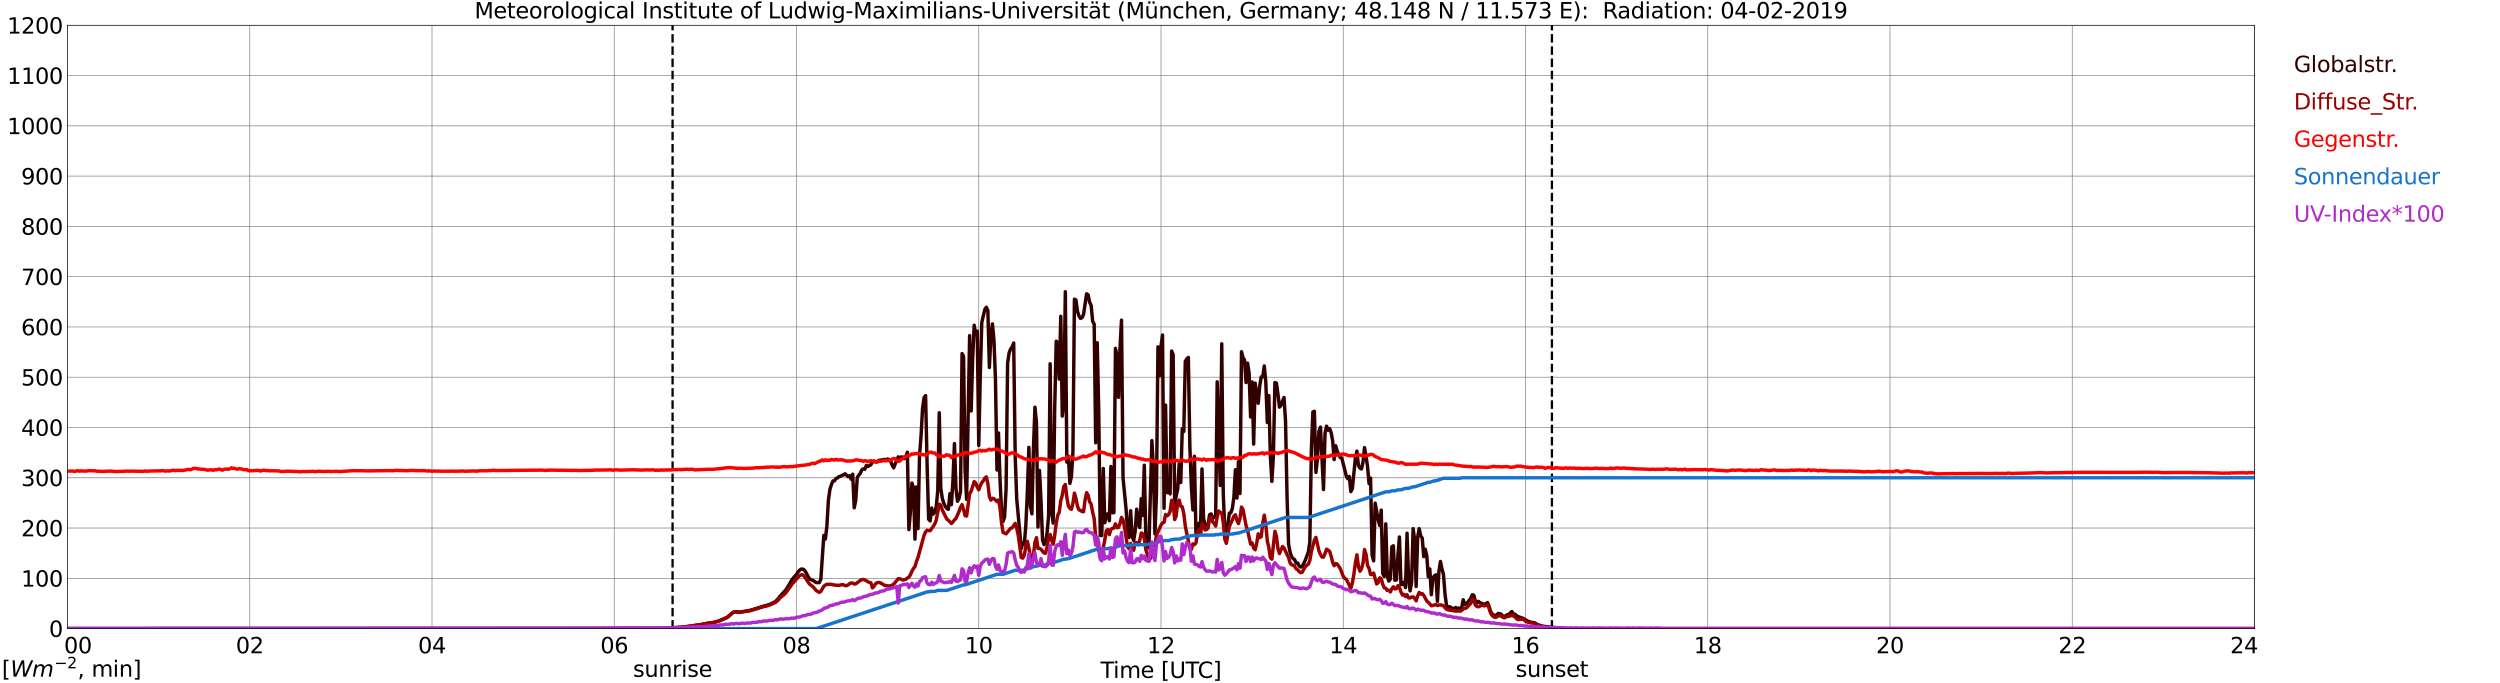 <?xml version="1.0" encoding="utf-8" standalone="no"?>
<!DOCTYPE svg PUBLIC "-//W3C//DTD SVG 1.1//EN"
  "http://www.w3.org/Graphics/SVG/1.1/DTD/svg11.dtd">
<svg xmlns:xlink="http://www.w3.org/1999/xlink" width="1085.4pt" height="296.64pt" viewBox="0 0 1085.4 296.64" xmlns="http://www.w3.org/2000/svg" version="1.1">
 <defs>
  <style type="text/css">*{stroke-linejoin: round; stroke-linecap: butt}</style>
 </defs>
 <g id="figure_1">
  <g id="patch_1">
   <path d="M 0 296.64 
L 1085.4 296.64 
L 1085.4 0 
L 0 0 
z
" style="fill: #ffffff"/>
  </g>
  <g id="axes_1">
   <g id="patch_2">
    <path d="M 29.306 272.909 
L 978.814 272.909 
L 978.814 10.976 
L 29.306 10.976 
z
" style="fill: #ffffff"/>
   </g>
   <g id="patch_3">
    <path d="M 978.814 272.909 
L 978.814 272.909 
L 978.814 10.976 
L 978.814 10.976 
z
" clip-path="url(#p50b3def9d7)" style="fill: #d3d3d3; opacity: 0.25; stroke: #d3d3d3; stroke-linejoin: miter"/>
   </g>
   <g id="matplotlib.axis_1">
    <g id="xtick_1">
     <g id="line2d_1">
      <path d="M 29.306 272.909 
L 29.306 10.976 
" clip-path="url(#p50b3def9d7)" style="fill: none; stroke: #808080; stroke-width: 0.3; stroke-linecap: square"/>
     </g>
     <g id="line2d_2"/>
     <g id="text_1">
      <!--    00 -->
      <g transform="translate(18.733 283.627) scale(0.095 -0.095)">
       <defs>
        <path id="DejaVuSans-20" transform="scale(0.016)"/>
        <path id="DejaVuSans-30" d="M 2034 4250 
Q 1547 4250 1301 3770 
Q 1056 3291 1056 2328 
Q 1056 1369 1301 889 
Q 1547 409 2034 409 
Q 2525 409 2770 889 
Q 3016 1369 3016 2328 
Q 3016 3291 2770 3770 
Q 2525 4250 2034 4250 
z
M 2034 4750 
Q 2819 4750 3233 4129 
Q 3647 3509 3647 2328 
Q 3647 1150 3233 529 
Q 2819 -91 2034 -91 
Q 1250 -91 836 529 
Q 422 1150 422 2328 
Q 422 3509 836 4129 
Q 1250 4750 2034 4750 
z
" transform="scale(0.016)"/>
       </defs>
       <use xlink:href="#DejaVuSans-20"/>
       <use xlink:href="#DejaVuSans-20" transform="translate(31.787 0)"/>
       <use xlink:href="#DejaVuSans-20" transform="translate(63.574 0)"/>
       <use xlink:href="#DejaVuSans-30" transform="translate(95.361 0)"/>
       <use xlink:href="#DejaVuSans-30" transform="translate(158.984 0)"/>
      </g>
     </g>
    </g>
    <g id="xtick_2">
     <g id="line2d_3">
      <path d="M 108.431 272.909 
L 108.431 10.976 
" clip-path="url(#p50b3def9d7)" style="fill: none; stroke: #808080; stroke-width: 0.3; stroke-linecap: square"/>
     </g>
     <g id="line2d_4"/>
     <g id="text_2">
      <!-- 02 -->
      <g transform="translate(102.387 283.627) scale(0.095 -0.095)">
       <defs>
        <path id="DejaVuSans-32" d="M 1228 531 
L 3431 531 
L 3431 0 
L 469 0 
L 469 531 
Q 828 903 1448 1529 
Q 2069 2156 2228 2338 
Q 2531 2678 2651 2914 
Q 2772 3150 2772 3378 
Q 2772 3750 2511 3984 
Q 2250 4219 1831 4219 
Q 1534 4219 1204 4116 
Q 875 4013 500 3803 
L 500 4441 
Q 881 4594 1212 4672 
Q 1544 4750 1819 4750 
Q 2544 4750 2975 4387 
Q 3406 4025 3406 3419 
Q 3406 3131 3298 2873 
Q 3191 2616 2906 2266 
Q 2828 2175 2409 1742 
Q 1991 1309 1228 531 
z
" transform="scale(0.016)"/>
       </defs>
       <use xlink:href="#DejaVuSans-30"/>
       <use xlink:href="#DejaVuSans-32" transform="translate(63.623 0)"/>
      </g>
     </g>
    </g>
    <g id="xtick_3">
     <g id="line2d_5">
      <path d="M 187.557 272.909 
L 187.557 10.976 
" clip-path="url(#p50b3def9d7)" style="fill: none; stroke: #808080; stroke-width: 0.3; stroke-linecap: square"/>
     </g>
     <g id="line2d_6"/>
     <g id="text_3">
      <!-- 04 -->
      <g transform="translate(181.513 283.627) scale(0.095 -0.095)">
       <defs>
        <path id="DejaVuSans-34" d="M 2419 4116 
L 825 1625 
L 2419 1625 
L 2419 4116 
z
M 2253 4666 
L 3047 4666 
L 3047 1625 
L 3713 1625 
L 3713 1100 
L 3047 1100 
L 3047 0 
L 2419 0 
L 2419 1100 
L 313 1100 
L 313 1709 
L 2253 4666 
z
" transform="scale(0.016)"/>
       </defs>
       <use xlink:href="#DejaVuSans-30"/>
       <use xlink:href="#DejaVuSans-34" transform="translate(63.623 0)"/>
      </g>
     </g>
    </g>
    <g id="xtick_4">
     <g id="line2d_7">
      <path d="M 266.683 272.909 
L 266.683 10.976 
" clip-path="url(#p50b3def9d7)" style="fill: none; stroke: #808080; stroke-width: 0.3; stroke-linecap: square"/>
     </g>
     <g id="line2d_8"/>
     <g id="text_4">
      <!-- 06 -->
      <g transform="translate(260.638 283.627) scale(0.095 -0.095)">
       <defs>
        <path id="DejaVuSans-36" d="M 2113 2584 
Q 1688 2584 1439 2293 
Q 1191 2003 1191 1497 
Q 1191 994 1439 701 
Q 1688 409 2113 409 
Q 2538 409 2786 701 
Q 3034 994 3034 1497 
Q 3034 2003 2786 2293 
Q 2538 2584 2113 2584 
z
M 3366 4563 
L 3366 3988 
Q 3128 4100 2886 4159 
Q 2644 4219 2406 4219 
Q 1781 4219 1451 3797 
Q 1122 3375 1075 2522 
Q 1259 2794 1537 2939 
Q 1816 3084 2150 3084 
Q 2853 3084 3261 2657 
Q 3669 2231 3669 1497 
Q 3669 778 3244 343 
Q 2819 -91 2113 -91 
Q 1303 -91 875 529 
Q 447 1150 447 2328 
Q 447 3434 972 4092 
Q 1497 4750 2381 4750 
Q 2619 4750 2861 4703 
Q 3103 4656 3366 4563 
z
" transform="scale(0.016)"/>
       </defs>
       <use xlink:href="#DejaVuSans-30"/>
       <use xlink:href="#DejaVuSans-36" transform="translate(63.623 0)"/>
      </g>
     </g>
    </g>
    <g id="xtick_5">
     <g id="line2d_9">
      <path d="M 345.808 272.909 
L 345.808 10.976 
" clip-path="url(#p50b3def9d7)" style="fill: none; stroke: #808080; stroke-width: 0.3; stroke-linecap: square"/>
     </g>
     <g id="line2d_10"/>
     <g id="text_5">
      <!-- 08 -->
      <g transform="translate(339.764 283.627) scale(0.095 -0.095)">
       <defs>
        <path id="DejaVuSans-38" d="M 2034 2216 
Q 1584 2216 1326 1975 
Q 1069 1734 1069 1313 
Q 1069 891 1326 650 
Q 1584 409 2034 409 
Q 2484 409 2743 651 
Q 3003 894 3003 1313 
Q 3003 1734 2745 1975 
Q 2488 2216 2034 2216 
z
M 1403 2484 
Q 997 2584 770 2862 
Q 544 3141 544 3541 
Q 544 4100 942 4425 
Q 1341 4750 2034 4750 
Q 2731 4750 3128 4425 
Q 3525 4100 3525 3541 
Q 3525 3141 3298 2862 
Q 3072 2584 2669 2484 
Q 3125 2378 3379 2068 
Q 3634 1759 3634 1313 
Q 3634 634 3220 271 
Q 2806 -91 2034 -91 
Q 1263 -91 848 271 
Q 434 634 434 1313 
Q 434 1759 690 2068 
Q 947 2378 1403 2484 
z
M 1172 3481 
Q 1172 3119 1398 2916 
Q 1625 2713 2034 2713 
Q 2441 2713 2670 2916 
Q 2900 3119 2900 3481 
Q 2900 3844 2670 4047 
Q 2441 4250 2034 4250 
Q 1625 4250 1398 4047 
Q 1172 3844 1172 3481 
z
" transform="scale(0.016)"/>
       </defs>
       <use xlink:href="#DejaVuSans-30"/>
       <use xlink:href="#DejaVuSans-38" transform="translate(63.623 0)"/>
      </g>
     </g>
    </g>
    <g id="xtick_6">
     <g id="line2d_11">
      <path d="M 424.934 272.909 
L 424.934 10.976 
" clip-path="url(#p50b3def9d7)" style="fill: none; stroke: #808080; stroke-width: 0.3; stroke-linecap: square"/>
     </g>
     <g id="line2d_12"/>
     <g id="text_6">
      <!-- 10 -->
      <g transform="translate(418.89 283.627) scale(0.095 -0.095)">
       <defs>
        <path id="DejaVuSans-31" d="M 794 531 
L 1825 531 
L 1825 4091 
L 703 3866 
L 703 4441 
L 1819 4666 
L 2450 4666 
L 2450 531 
L 3481 531 
L 3481 0 
L 794 0 
L 794 531 
z
" transform="scale(0.016)"/>
       </defs>
       <use xlink:href="#DejaVuSans-31"/>
       <use xlink:href="#DejaVuSans-30" transform="translate(63.623 0)"/>
      </g>
     </g>
    </g>
    <g id="xtick_7">
     <g id="line2d_13">
      <path d="M 504.06 272.909 
L 504.06 10.976 
" clip-path="url(#p50b3def9d7)" style="fill: none; stroke: #808080; stroke-width: 0.3; stroke-linecap: square"/>
     </g>
     <g id="line2d_14"/>
     <g id="text_7">
      <!-- 12 -->
      <g transform="translate(498.015 283.627) scale(0.095 -0.095)">
       <use xlink:href="#DejaVuSans-31"/>
       <use xlink:href="#DejaVuSans-32" transform="translate(63.623 0)"/>
      </g>
     </g>
    </g>
    <g id="xtick_8">
     <g id="line2d_15">
      <path d="M 583.185 272.909 
L 583.185 10.976 
" clip-path="url(#p50b3def9d7)" style="fill: none; stroke: #808080; stroke-width: 0.3; stroke-linecap: square"/>
     </g>
     <g id="line2d_16"/>
     <g id="text_8">
      <!-- 14 -->
      <g transform="translate(577.141 283.627) scale(0.095 -0.095)">
       <use xlink:href="#DejaVuSans-31"/>
       <use xlink:href="#DejaVuSans-34" transform="translate(63.623 0)"/>
      </g>
     </g>
    </g>
    <g id="xtick_9">
     <g id="line2d_17">
      <path d="M 662.311 272.909 
L 662.311 10.976 
" clip-path="url(#p50b3def9d7)" style="fill: none; stroke: #808080; stroke-width: 0.3; stroke-linecap: square"/>
     </g>
     <g id="line2d_18"/>
     <g id="text_9">
      <!-- 16 -->
      <g transform="translate(656.267 283.627) scale(0.095 -0.095)">
       <use xlink:href="#DejaVuSans-31"/>
       <use xlink:href="#DejaVuSans-36" transform="translate(63.623 0)"/>
      </g>
     </g>
    </g>
    <g id="xtick_10">
     <g id="line2d_19">
      <path d="M 741.437 272.909 
L 741.437 10.976 
" clip-path="url(#p50b3def9d7)" style="fill: none; stroke: #808080; stroke-width: 0.3; stroke-linecap: square"/>
     </g>
     <g id="line2d_20"/>
     <g id="text_10">
      <!-- 18 -->
      <g transform="translate(735.392 283.627) scale(0.095 -0.095)">
       <use xlink:href="#DejaVuSans-31"/>
       <use xlink:href="#DejaVuSans-38" transform="translate(63.623 0)"/>
      </g>
     </g>
    </g>
    <g id="xtick_11">
     <g id="line2d_21">
      <path d="M 820.562 272.909 
L 820.562 10.976 
" clip-path="url(#p50b3def9d7)" style="fill: none; stroke: #808080; stroke-width: 0.3; stroke-linecap: square"/>
     </g>
     <g id="line2d_22"/>
     <g id="text_11">
      <!-- 20 -->
      <g transform="translate(814.518 283.627) scale(0.095 -0.095)">
       <use xlink:href="#DejaVuSans-32"/>
       <use xlink:href="#DejaVuSans-30" transform="translate(63.623 0)"/>
      </g>
     </g>
    </g>
    <g id="xtick_12">
     <g id="line2d_23">
      <path d="M 899.688 272.909 
L 899.688 10.976 
" clip-path="url(#p50b3def9d7)" style="fill: none; stroke: #808080; stroke-width: 0.3; stroke-linecap: square"/>
     </g>
     <g id="line2d_24"/>
     <g id="text_12">
      <!-- 22 -->
      <g transform="translate(893.644 283.627) scale(0.095 -0.095)">
       <use xlink:href="#DejaVuSans-32"/>
       <use xlink:href="#DejaVuSans-32" transform="translate(63.623 0)"/>
      </g>
     </g>
    </g>
    <g id="xtick_13">
     <g id="line2d_25">
      <path d="M 978.814 272.909 
L 978.814 10.976 
" clip-path="url(#p50b3def9d7)" style="fill: none; stroke: #808080; stroke-width: 0.3; stroke-linecap: square"/>
     </g>
     <g id="line2d_26"/>
     <g id="text_13">
      <!-- 24    -->
      <g transform="translate(968.241 283.627) scale(0.095 -0.095)">
       <use xlink:href="#DejaVuSans-32"/>
       <use xlink:href="#DejaVuSans-34" transform="translate(63.623 0)"/>
       <use xlink:href="#DejaVuSans-20" transform="translate(127.246 0)"/>
       <use xlink:href="#DejaVuSans-20" transform="translate(159.033 0)"/>
       <use xlink:href="#DejaVuSans-20" transform="translate(190.82 0)"/>
      </g>
     </g>
    </g>
    <g id="text_14">
     <!-- Time [UTC] -->
     <g transform="translate(477.806 294.322) scale(0.095 -0.095)">
      <defs>
       <path id="DejaVuSans-54" d="M -19 4666 
L 3928 4666 
L 3928 4134 
L 2272 4134 
L 2272 0 
L 1638 0 
L 1638 4134 
L -19 4134 
L -19 4666 
z
" transform="scale(0.016)"/>
       <path id="DejaVuSans-69" d="M 603 3500 
L 1178 3500 
L 1178 0 
L 603 0 
L 603 3500 
z
M 603 4863 
L 1178 4863 
L 1178 4134 
L 603 4134 
L 603 4863 
z
" transform="scale(0.016)"/>
       <path id="DejaVuSans-6d" d="M 3328 2828 
Q 3544 3216 3844 3400 
Q 4144 3584 4550 3584 
Q 5097 3584 5394 3201 
Q 5691 2819 5691 2113 
L 5691 0 
L 5113 0 
L 5113 2094 
Q 5113 2597 4934 2840 
Q 4756 3084 4391 3084 
Q 3944 3084 3684 2787 
Q 3425 2491 3425 1978 
L 3425 0 
L 2847 0 
L 2847 2094 
Q 2847 2600 2669 2842 
Q 2491 3084 2119 3084 
Q 1678 3084 1418 2786 
Q 1159 2488 1159 1978 
L 1159 0 
L 581 0 
L 581 3500 
L 1159 3500 
L 1159 2956 
Q 1356 3278 1631 3431 
Q 1906 3584 2284 3584 
Q 2666 3584 2933 3390 
Q 3200 3197 3328 2828 
z
" transform="scale(0.016)"/>
       <path id="DejaVuSans-65" d="M 3597 1894 
L 3597 1613 
L 953 1613 
Q 991 1019 1311 708 
Q 1631 397 2203 397 
Q 2534 397 2845 478 
Q 3156 559 3463 722 
L 3463 178 
Q 3153 47 2828 -22 
Q 2503 -91 2169 -91 
Q 1331 -91 842 396 
Q 353 884 353 1716 
Q 353 2575 817 3079 
Q 1281 3584 2069 3584 
Q 2775 3584 3186 3129 
Q 3597 2675 3597 1894 
z
M 3022 2063 
Q 3016 2534 2758 2815 
Q 2500 3097 2075 3097 
Q 1594 3097 1305 2825 
Q 1016 2553 972 2059 
L 3022 2063 
z
" transform="scale(0.016)"/>
       <path id="DejaVuSans-5b" d="M 550 4863 
L 1875 4863 
L 1875 4416 
L 1125 4416 
L 1125 -397 
L 1875 -397 
L 1875 -844 
L 550 -844 
L 550 4863 
z
" transform="scale(0.016)"/>
       <path id="DejaVuSans-55" d="M 556 4666 
L 1191 4666 
L 1191 1831 
Q 1191 1081 1462 751 
Q 1734 422 2344 422 
Q 2950 422 3222 751 
Q 3494 1081 3494 1831 
L 3494 4666 
L 4128 4666 
L 4128 1753 
Q 4128 841 3676 375 
Q 3225 -91 2344 -91 
Q 1459 -91 1007 375 
Q 556 841 556 1753 
L 556 4666 
z
" transform="scale(0.016)"/>
       <path id="DejaVuSans-43" d="M 4122 4306 
L 4122 3641 
Q 3803 3938 3442 4084 
Q 3081 4231 2675 4231 
Q 1875 4231 1450 3742 
Q 1025 3253 1025 2328 
Q 1025 1406 1450 917 
Q 1875 428 2675 428 
Q 3081 428 3442 575 
Q 3803 722 4122 1019 
L 4122 359 
Q 3791 134 3420 21 
Q 3050 -91 2638 -91 
Q 1578 -91 968 557 
Q 359 1206 359 2328 
Q 359 3453 968 4101 
Q 1578 4750 2638 4750 
Q 3056 4750 3426 4639 
Q 3797 4528 4122 4306 
z
" transform="scale(0.016)"/>
       <path id="DejaVuSans-5d" d="M 1947 4863 
L 1947 -844 
L 622 -844 
L 622 -397 
L 1369 -397 
L 1369 4416 
L 622 4416 
L 622 4863 
L 1947 4863 
z
" transform="scale(0.016)"/>
      </defs>
      <use xlink:href="#DejaVuSans-54"/>
      <use xlink:href="#DejaVuSans-69" transform="translate(57.959 0)"/>
      <use xlink:href="#DejaVuSans-6d" transform="translate(85.742 0)"/>
      <use xlink:href="#DejaVuSans-65" transform="translate(183.154 0)"/>
      <use xlink:href="#DejaVuSans-20" transform="translate(244.678 0)"/>
      <use xlink:href="#DejaVuSans-5b" transform="translate(276.465 0)"/>
      <use xlink:href="#DejaVuSans-55" transform="translate(315.479 0)"/>
      <use xlink:href="#DejaVuSans-54" transform="translate(388.672 0)"/>
      <use xlink:href="#DejaVuSans-43" transform="translate(443.881 0)"/>
      <use xlink:href="#DejaVuSans-5d" transform="translate(513.705 0)"/>
     </g>
    </g>
   </g>
   <g id="matplotlib.axis_2">
    <g id="ytick_1">
     <g id="line2d_27">
      <path d="M 29.306 272.909 
L 978.814 272.909 
" clip-path="url(#p50b3def9d7)" style="fill: none; stroke: #808080; stroke-width: 0.3; stroke-linecap: square"/>
     </g>
     <g id="line2d_28"/>
     <g id="text_15">
      <!-- 0 -->
      <g transform="translate(21.261 276.518) scale(0.095 -0.095)">
       <use xlink:href="#DejaVuSans-30"/>
      </g>
     </g>
    </g>
    <g id="ytick_2">
     <g id="line2d_29">
      <path d="M 29.306 251.081 
L 978.814 251.081 
" clip-path="url(#p50b3def9d7)" style="fill: none; stroke: #808080; stroke-width: 0.3; stroke-linecap: square"/>
     </g>
     <g id="line2d_30"/>
     <g id="text_16">
      <!-- 100 -->
      <g transform="translate(9.173 254.69) scale(0.095 -0.095)">
       <use xlink:href="#DejaVuSans-31"/>
       <use xlink:href="#DejaVuSans-30" transform="translate(63.623 0)"/>
       <use xlink:href="#DejaVuSans-30" transform="translate(127.246 0)"/>
      </g>
     </g>
    </g>
    <g id="ytick_3">
     <g id="line2d_31">
      <path d="M 29.306 229.253 
L 978.814 229.253 
" clip-path="url(#p50b3def9d7)" style="fill: none; stroke: #808080; stroke-width: 0.3; stroke-linecap: square"/>
     </g>
     <g id="line2d_32"/>
     <g id="text_17">
      <!-- 200 -->
      <g transform="translate(9.173 232.863) scale(0.095 -0.095)">
       <use xlink:href="#DejaVuSans-32"/>
       <use xlink:href="#DejaVuSans-30" transform="translate(63.623 0)"/>
       <use xlink:href="#DejaVuSans-30" transform="translate(127.246 0)"/>
      </g>
     </g>
    </g>
    <g id="ytick_4">
     <g id="line2d_33">
      <path d="M 29.306 207.426 
L 978.814 207.426 
" clip-path="url(#p50b3def9d7)" style="fill: none; stroke: #808080; stroke-width: 0.3; stroke-linecap: square"/>
     </g>
     <g id="line2d_34"/>
     <g id="text_18">
      <!-- 300 -->
      <g transform="translate(9.173 211.035) scale(0.095 -0.095)">
       <defs>
        <path id="DejaVuSans-33" d="M 2597 2516 
Q 3050 2419 3304 2112 
Q 3559 1806 3559 1356 
Q 3559 666 3084 287 
Q 2609 -91 1734 -91 
Q 1441 -91 1130 -33 
Q 819 25 488 141 
L 488 750 
Q 750 597 1062 519 
Q 1375 441 1716 441 
Q 2309 441 2620 675 
Q 2931 909 2931 1356 
Q 2931 1769 2642 2001 
Q 2353 2234 1838 2234 
L 1294 2234 
L 1294 2753 
L 1863 2753 
Q 2328 2753 2575 2939 
Q 2822 3125 2822 3475 
Q 2822 3834 2567 4026 
Q 2313 4219 1838 4219 
Q 1578 4219 1281 4162 
Q 984 4106 628 3988 
L 628 4550 
Q 988 4650 1302 4700 
Q 1616 4750 1894 4750 
Q 2613 4750 3031 4423 
Q 3450 4097 3450 3541 
Q 3450 3153 3228 2886 
Q 3006 2619 2597 2516 
z
" transform="scale(0.016)"/>
       </defs>
       <use xlink:href="#DejaVuSans-33"/>
       <use xlink:href="#DejaVuSans-30" transform="translate(63.623 0)"/>
       <use xlink:href="#DejaVuSans-30" transform="translate(127.246 0)"/>
      </g>
     </g>
    </g>
    <g id="ytick_5">
     <g id="line2d_35">
      <path d="M 29.306 185.598 
L 978.814 185.598 
" clip-path="url(#p50b3def9d7)" style="fill: none; stroke: #808080; stroke-width: 0.3; stroke-linecap: square"/>
     </g>
     <g id="line2d_36"/>
     <g id="text_19">
      <!-- 400 -->
      <g transform="translate(9.173 189.207) scale(0.095 -0.095)">
       <use xlink:href="#DejaVuSans-34"/>
       <use xlink:href="#DejaVuSans-30" transform="translate(63.623 0)"/>
       <use xlink:href="#DejaVuSans-30" transform="translate(127.246 0)"/>
      </g>
     </g>
    </g>
    <g id="ytick_6">
     <g id="line2d_37">
      <path d="M 29.306 163.77 
L 978.814 163.77 
" clip-path="url(#p50b3def9d7)" style="fill: none; stroke: #808080; stroke-width: 0.3; stroke-linecap: square"/>
     </g>
     <g id="line2d_38"/>
     <g id="text_20">
      <!-- 500 -->
      <g transform="translate(9.173 167.379) scale(0.095 -0.095)">
       <defs>
        <path id="DejaVuSans-35" d="M 691 4666 
L 3169 4666 
L 3169 4134 
L 1269 4134 
L 1269 2991 
Q 1406 3038 1543 3061 
Q 1681 3084 1819 3084 
Q 2600 3084 3056 2656 
Q 3513 2228 3513 1497 
Q 3513 744 3044 326 
Q 2575 -91 1722 -91 
Q 1428 -91 1123 -41 
Q 819 9 494 109 
L 494 744 
Q 775 591 1075 516 
Q 1375 441 1709 441 
Q 2250 441 2565 725 
Q 2881 1009 2881 1497 
Q 2881 1984 2565 2268 
Q 2250 2553 1709 2553 
Q 1456 2553 1204 2497 
Q 953 2441 691 2322 
L 691 4666 
z
" transform="scale(0.016)"/>
       </defs>
       <use xlink:href="#DejaVuSans-35"/>
       <use xlink:href="#DejaVuSans-30" transform="translate(63.623 0)"/>
       <use xlink:href="#DejaVuSans-30" transform="translate(127.246 0)"/>
      </g>
     </g>
    </g>
    <g id="ytick_7">
     <g id="line2d_39">
      <path d="M 29.306 141.942 
L 978.814 141.942 
" clip-path="url(#p50b3def9d7)" style="fill: none; stroke: #808080; stroke-width: 0.3; stroke-linecap: square"/>
     </g>
     <g id="line2d_40"/>
     <g id="text_21">
      <!-- 600 -->
      <g transform="translate(9.173 145.551) scale(0.095 -0.095)">
       <use xlink:href="#DejaVuSans-36"/>
       <use xlink:href="#DejaVuSans-30" transform="translate(63.623 0)"/>
       <use xlink:href="#DejaVuSans-30" transform="translate(127.246 0)"/>
      </g>
     </g>
    </g>
    <g id="ytick_8">
     <g id="line2d_41">
      <path d="M 29.306 120.114 
L 978.814 120.114 
" clip-path="url(#p50b3def9d7)" style="fill: none; stroke: #808080; stroke-width: 0.3; stroke-linecap: square"/>
     </g>
     <g id="line2d_42"/>
     <g id="text_22">
      <!-- 700 -->
      <g transform="translate(9.173 123.724) scale(0.095 -0.095)">
       <defs>
        <path id="DejaVuSans-37" d="M 525 4666 
L 3525 4666 
L 3525 4397 
L 1831 0 
L 1172 0 
L 2766 4134 
L 525 4134 
L 525 4666 
z
" transform="scale(0.016)"/>
       </defs>
       <use xlink:href="#DejaVuSans-37"/>
       <use xlink:href="#DejaVuSans-30" transform="translate(63.623 0)"/>
       <use xlink:href="#DejaVuSans-30" transform="translate(127.246 0)"/>
      </g>
     </g>
    </g>
    <g id="ytick_9">
     <g id="line2d_43">
      <path d="M 29.306 98.287 
L 978.814 98.287 
" clip-path="url(#p50b3def9d7)" style="fill: none; stroke: #808080; stroke-width: 0.3; stroke-linecap: square"/>
     </g>
     <g id="line2d_44"/>
     <g id="text_23">
      <!-- 800 -->
      <g transform="translate(9.173 101.896) scale(0.095 -0.095)">
       <use xlink:href="#DejaVuSans-38"/>
       <use xlink:href="#DejaVuSans-30" transform="translate(63.623 0)"/>
       <use xlink:href="#DejaVuSans-30" transform="translate(127.246 0)"/>
      </g>
     </g>
    </g>
    <g id="ytick_10">
     <g id="line2d_45">
      <path d="M 29.306 76.459 
L 978.814 76.459 
" clip-path="url(#p50b3def9d7)" style="fill: none; stroke: #808080; stroke-width: 0.3; stroke-linecap: square"/>
     </g>
     <g id="line2d_46"/>
     <g id="text_24">
      <!-- 900 -->
      <g transform="translate(9.173 80.068) scale(0.095 -0.095)">
       <defs>
        <path id="DejaVuSans-39" d="M 703 97 
L 703 672 
Q 941 559 1184 500 
Q 1428 441 1663 441 
Q 2288 441 2617 861 
Q 2947 1281 2994 2138 
Q 2813 1869 2534 1725 
Q 2256 1581 1919 1581 
Q 1219 1581 811 2004 
Q 403 2428 403 3163 
Q 403 3881 828 4315 
Q 1253 4750 1959 4750 
Q 2769 4750 3195 4129 
Q 3622 3509 3622 2328 
Q 3622 1225 3098 567 
Q 2575 -91 1691 -91 
Q 1453 -91 1209 -44 
Q 966 3 703 97 
z
M 1959 2075 
Q 2384 2075 2632 2365 
Q 2881 2656 2881 3163 
Q 2881 3666 2632 3958 
Q 2384 4250 1959 4250 
Q 1534 4250 1286 3958 
Q 1038 3666 1038 3163 
Q 1038 2656 1286 2365 
Q 1534 2075 1959 2075 
z
" transform="scale(0.016)"/>
       </defs>
       <use xlink:href="#DejaVuSans-39"/>
       <use xlink:href="#DejaVuSans-30" transform="translate(63.623 0)"/>
       <use xlink:href="#DejaVuSans-30" transform="translate(127.246 0)"/>
      </g>
     </g>
    </g>
    <g id="ytick_11">
     <g id="line2d_47">
      <path d="M 29.306 54.631 
L 978.814 54.631 
" clip-path="url(#p50b3def9d7)" style="fill: none; stroke: #808080; stroke-width: 0.3; stroke-linecap: square"/>
     </g>
     <g id="line2d_48"/>
     <g id="text_25">
      <!-- 1000 -->
      <g transform="translate(3.128 58.24) scale(0.095 -0.095)">
       <use xlink:href="#DejaVuSans-31"/>
       <use xlink:href="#DejaVuSans-30" transform="translate(63.623 0)"/>
       <use xlink:href="#DejaVuSans-30" transform="translate(127.246 0)"/>
       <use xlink:href="#DejaVuSans-30" transform="translate(190.869 0)"/>
      </g>
     </g>
    </g>
    <g id="ytick_12">
     <g id="line2d_49">
      <path d="M 29.306 32.803 
L 978.814 32.803 
" clip-path="url(#p50b3def9d7)" style="fill: none; stroke: #808080; stroke-width: 0.3; stroke-linecap: square"/>
     </g>
     <g id="line2d_50"/>
     <g id="text_26">
      <!-- 1100 -->
      <g transform="translate(3.128 36.413) scale(0.095 -0.095)">
       <use xlink:href="#DejaVuSans-31"/>
       <use xlink:href="#DejaVuSans-31" transform="translate(63.623 0)"/>
       <use xlink:href="#DejaVuSans-30" transform="translate(127.246 0)"/>
       <use xlink:href="#DejaVuSans-30" transform="translate(190.869 0)"/>
      </g>
     </g>
    </g>
    <g id="ytick_13">
     <g id="line2d_51">
      <path d="M 29.306 10.976 
L 978.814 10.976 
" clip-path="url(#p50b3def9d7)" style="fill: none; stroke: #808080; stroke-width: 0.3; stroke-linecap: square"/>
     </g>
     <g id="line2d_52"/>
     <g id="text_27">
      <!-- 1200 -->
      <g transform="translate(3.128 14.585) scale(0.095 -0.095)">
       <use xlink:href="#DejaVuSans-31"/>
       <use xlink:href="#DejaVuSans-32" transform="translate(63.623 0)"/>
       <use xlink:href="#DejaVuSans-30" transform="translate(127.246 0)"/>
       <use xlink:href="#DejaVuSans-30" transform="translate(190.869 0)"/>
      </g>
     </g>
    </g>
   </g>
   <g id="line2d_53">
    <path d="M 292.003 272.909 
L 292.003 10.976 
" clip-path="url(#p50b3def9d7)" style="fill: none; stroke-dasharray: 3.7,1.6; stroke-dashoffset: 0; stroke: #000000"/>
   </g>
   <g id="line2d_54">
    <path d="M 673.784 272.909 
L 673.784 10.976 
" clip-path="url(#p50b3def9d7)" style="fill: none; stroke-dasharray: 3.7,1.6; stroke-dashoffset: 0; stroke: #000000"/>
   </g>
   <g id="line2d_55">
    <path d="M 29.306 272.909 
L 287.124 272.811 
L 289.102 272.717 
L 291.739 272.623 
L 294.377 272.466 
L 297.014 272.247 
L 298.333 272.058 
L 300.971 271.713 
L 302.949 271.368 
L 303.608 271.337 
L 306.905 270.647 
L 309.543 270.303 
L 312.18 269.613 
L 315.477 268.201 
L 316.136 267.762 
L 318.114 266.005 
L 318.774 265.66 
L 319.433 265.599 
L 321.411 265.723 
L 324.708 265.158 
L 326.027 264.876 
L 331.961 263.025 
L 333.28 262.713 
L 334.599 262.18 
L 336.577 261.237 
L 337.896 259.891 
L 338.555 258.95 
L 341.193 256.128 
L 342.512 254.026 
L 343.83 251.642 
L 345.808 249.383 
L 346.468 248.318 
L 347.127 247.565 
L 347.787 247.095 
L 348.446 247.032 
L 349.105 247.377 
L 349.765 248.254 
L 351.083 250.765 
L 351.743 251.515 
L 353.062 252.05 
L 354.38 252.958 
L 355.699 252.928 
L 356.359 251.579 
L 357.677 232.449 
L 358.337 234.016 
L 358.996 228.496 
L 359.655 217.207 
L 360.315 212.472 
L 360.974 210.401 
L 361.634 208.833 
L 362.293 208.77 
L 362.952 207.705 
L 363.612 207.515 
L 364.271 206.919 
L 364.93 206.795 
L 365.59 206.356 
L 366.249 206.168 
L 366.909 205.697 
L 368.227 206.952 
L 368.887 206.513 
L 369.546 208.05 
L 370.206 205.884 
L 370.865 220.468 
L 371.524 217.207 
L 372.184 207.327 
L 372.843 206.293 
L 373.502 205.509 
L 374.162 204.003 
L 374.821 203.534 
L 375.481 203.721 
L 376.14 202.091 
L 376.799 202.53 
L 378.118 201.713 
L 378.777 200.648 
L 379.437 200.146 
L 380.096 200.46 
L 380.756 200.585 
L 381.415 199.895 
L 383.393 199.613 
L 384.053 199.456 
L 384.712 199.801 
L 385.371 199.268 
L 386.031 199.613 
L 386.69 200.177 
L 387.349 202.028 
L 388.009 203.095 
L 389.328 199.707 
L 389.987 198.358 
L 390.646 198.954 
L 391.306 198.358 
L 392.624 199.111 
L 393.284 198.579 
L 393.943 196.35 
L 394.603 229.939 
L 395.262 222.225 
L 395.921 209.744 
L 396.581 211.686 
L 397.24 234.079 
L 397.899 211.405 
L 398.559 229.5 
L 399.218 197.542 
L 399.878 189.389 
L 400.537 177.251 
L 401.196 172.61 
L 401.856 171.763 
L 402.515 202.028 
L 403.175 225.423 
L 403.834 226.145 
L 404.493 220.561 
L 405.153 223.196 
L 405.812 222.382 
L 406.471 220.062 
L 407.131 213.068 
L 407.79 179.196 
L 408.45 212.031 
L 409.109 216.36 
L 409.768 218.525 
L 410.428 219.872 
L 411.087 220.751 
L 411.746 221.127 
L 412.406 214.321 
L 413.065 219.119 
L 413.725 208.646 
L 414.384 192.587 
L 415.043 212.094 
L 415.703 217.645 
L 416.362 216.453 
L 417.022 213.38 
L 417.681 153.511 
L 418.34 154.733 
L 419 204.191 
L 419.659 216.768 
L 420.978 145.701 
L 421.637 178.412 
L 422.297 155.55 
L 422.956 141.218 
L 423.615 145.389 
L 424.275 143.726 
L 424.934 193.403 
L 425.593 163.453 
L 426.253 139.962 
L 427.572 134.318 
L 428.231 133.408 
L 428.89 134.883 
L 429.55 159.533 
L 430.209 145.797 
L 430.869 140.622 
L 431.528 147.585 
L 432.187 164.706 
L 432.847 204.066 
L 433.506 187.977 
L 434.165 208.301 
L 434.825 221.502 
L 435.484 226.363 
L 436.144 224.482 
L 436.803 212.221 
L 437.462 157.682 
L 438.122 153.166 
L 438.781 151.503 
L 439.44 150.689 
L 440.1 148.931 
L 440.759 198.264 
L 441.419 216.611 
L 443.397 238.187 
L 444.056 235.74 
L 444.716 236.181 
L 445.375 228.151 
L 446.034 213.662 
L 446.694 194.218 
L 447.353 219.811 
L 448.012 223.072 
L 448.672 194.846 
L 449.331 176.812 
L 449.991 183.461 
L 450.65 228.81 
L 451.309 204.254 
L 451.969 217.645 
L 452.628 234.488 
L 453.287 236.432 
L 453.947 235.616 
L 454.606 231.32 
L 455.266 223.886 
L 455.925 157.933 
L 456.584 221.88 
L 457.244 227.116 
L 457.903 177.502 
L 458.563 148.148 
L 459.222 148.65 
L 459.881 164.582 
L 460.541 137.328 
L 461.2 180.638 
L 461.859 174.994 
L 462.519 126.665 
L 463.178 200.648 
L 463.838 198.044 
L 464.497 209.868 
L 465.156 206.982 
L 465.816 196.32 
L 466.475 129.895 
L 467.134 130.24 
L 467.794 135.134 
L 468.453 137.171 
L 469.113 138.238 
L 469.772 137.924 
L 470.431 136.514 
L 471.75 127.575 
L 472.409 127.983 
L 473.069 131.181 
L 473.728 132.593 
L 474.388 139.46 
L 475.047 140.716 
L 475.706 192.242 
L 476.366 148.807 
L 477.025 178.224 
L 477.685 232.449 
L 478.344 232.512 
L 479.003 203.407 
L 479.663 226.929 
L 480.322 223.574 
L 480.981 223.039 
L 481.641 226.082 
L 482.3 202.53 
L 482.96 222.633 
L 483.619 222.539 
L 484.278 151.254 
L 484.938 154.421 
L 485.597 172.516 
L 486.256 151.285 
L 486.916 138.991 
L 487.575 207.484 
L 488.894 221.002 
L 489.553 230.567 
L 490.213 233.357 
L 490.872 221.753 
L 491.532 232.7 
L 492.191 234.675 
L 492.85 230.567 
L 493.51 221.064 
L 494.169 227.618 
L 494.828 229.031 
L 495.488 216.517 
L 496.147 223.792 
L 496.807 201.997 
L 497.466 233.045 
L 498.785 237.936 
L 500.103 191.301 
L 500.763 203.407 
L 501.422 231.759 
L 502.082 214.509 
L 502.741 150.595 
L 503.4 163.17 
L 504.06 150.313 
L 504.719 145.452 
L 505.379 220.658 
L 506.038 175.871 
L 506.697 213.913 
L 507.357 212.221 
L 508.016 214.448 
L 508.675 152.413 
L 509.335 153.982 
L 509.994 219.653 
L 510.654 215.294 
L 511.313 212.315 
L 511.972 201.15 
L 512.632 209.493 
L 513.291 186.095 
L 513.95 187.351 
L 514.61 156.866 
L 515.269 155.801 
L 515.929 155.174 
L 516.588 193.748 
L 517.247 211.529 
L 517.907 221.408 
L 518.566 198.107 
L 519.226 231.602 
L 519.885 228.496 
L 520.544 227.149 
L 521.204 229.155 
L 521.863 203.595 
L 522.522 225.017 
L 523.182 227.933 
L 523.841 228.184 
L 524.501 227.712 
L 525.16 223.51 
L 525.819 223.135 
L 526.479 225.047 
L 527.138 224.639 
L 527.797 223.855 
L 528.457 165.774 
L 529.776 210.778 
L 530.435 149.276 
L 531.094 214.321 
L 531.754 230.284 
L 532.413 232.7 
L 533.732 222.79 
L 534.391 222.6 
L 535.051 220.688 
L 535.71 215.796 
L 536.369 203.94 
L 537.029 216.235 
L 537.688 200.397 
L 538.348 214.29 
L 539.007 152.695 
L 539.666 155.299 
L 540.326 156.27 
L 540.985 166.088 
L 541.644 157.652 
L 542.304 161.978 
L 542.963 181.047 
L 543.623 165.837 
L 544.282 192.807 
L 544.941 166.337 
L 545.601 171.137 
L 546.26 175.088 
L 546.919 167.561 
L 547.579 163.641 
L 548.238 163.608 
L 548.898 158.874 
L 549.557 165.774 
L 550.216 183.4 
L 550.876 171.733 
L 551.535 198.138 
L 552.195 208.991 
L 552.854 198.013 
L 553.513 166.088 
L 554.173 166.337 
L 554.832 171.104 
L 555.491 176.751 
L 556.151 176.028 
L 556.81 174.116 
L 557.47 172.58 
L 558.129 182.928 
L 558.788 215.827 
L 559.448 236.336 
L 560.107 239.757 
L 560.766 241.732 
L 561.426 242.516 
L 562.085 242.985 
L 562.745 244.522 
L 563.404 244.461 
L 564.063 245.746 
L 564.723 246.185 
L 565.382 245.903 
L 566.701 243.236 
L 568.02 239.724 
L 568.679 235.208 
L 569.338 195.505 
L 569.998 178.851 
L 570.657 178.569 
L 571.317 205.07 
L 571.976 199.33 
L 572.635 187.224 
L 573.295 185.436 
L 574.613 212.533 
L 575.273 188.104 
L 575.932 185.03 
L 576.592 186.785 
L 577.251 186.065 
L 577.91 187.759 
L 578.57 191.271 
L 579.229 199.52 
L 579.889 193.528 
L 580.548 195.787 
L 581.207 197.387 
L 581.867 198.609 
L 582.526 198.797 
L 584.504 206.638 
L 585.164 207.86 
L 585.823 206.858 
L 586.482 213.443 
L 587.142 212.094 
L 588.46 198.766 
L 589.12 195.85 
L 589.779 202.185 
L 590.439 203.189 
L 591.098 203.595 
L 591.757 200.648 
L 592.417 194.344 
L 593.076 198.044 
L 593.736 202.593 
L 594.395 209.992 
L 595.054 207.578 
L 595.714 241.042 
L 596.373 243.487 
L 597.032 218.462 
L 598.351 225.643 
L 599.011 228.184 
L 599.67 221.472 
L 600.329 249.007 
L 600.989 250.23 
L 601.648 227.431 
L 602.307 250.105 
L 602.967 252.268 
L 603.626 251.422 
L 604.286 237.373 
L 604.945 236.965 
L 605.604 251.924 
L 606.264 251.736 
L 606.923 241.104 
L 607.582 233.139 
L 608.242 253.805 
L 608.901 253.775 
L 609.561 252.646 
L 610.22 255.091 
L 610.879 231.508 
L 611.539 250.826 
L 612.198 256.534 
L 612.858 252.74 
L 613.517 229.533 
L 614.176 234.267 
L 614.836 254.622 
L 615.495 233.139 
L 616.154 229.533 
L 616.814 232.73 
L 617.473 233.577 
L 618.133 241.669 
L 618.792 238.438 
L 619.451 241.355 
L 620.111 250.42 
L 620.77 247.032 
L 621.429 258.197 
L 622.089 250.983 
L 622.748 250.011 
L 623.408 249.573 
L 624.067 261.083 
L 624.726 248.036 
L 625.386 243.771 
L 626.045 247.032 
L 626.705 249.479 
L 627.364 257.976 
L 628.023 262.807 
L 628.683 263.778 
L 629.342 263.403 
L 630.661 264.186 
L 631.32 264.28 
L 631.98 263.748 
L 632.639 264.123 
L 633.298 263.999 
L 633.958 264.28 
L 634.617 263.748 
L 635.276 260.393 
L 635.936 262.493 
L 636.595 262.084 
L 637.255 261.458 
L 638.573 259.67 
L 639.233 258.197 
L 639.892 258.448 
L 640.552 261.083 
L 641.211 261.833 
L 641.87 261.083 
L 642.53 261.709 
L 643.189 261.866 
L 644.508 262.462 
L 645.827 261.615 
L 646.486 263.246 
L 647.145 265.409 
L 647.805 266.539 
L 648.464 267.009 
L 649.123 267.229 
L 649.783 267.072 
L 650.442 266.35 
L 651.102 266.446 
L 651.761 266.664 
L 652.42 267.447 
L 653.08 267.637 
L 653.739 267.354 
L 654.399 266.852 
L 655.058 266.884 
L 655.717 266.068 
L 656.377 265.503 
L 657.036 266.57 
L 657.695 266.633 
L 659.014 267.792 
L 659.674 267.856 
L 660.333 268.231 
L 660.992 268.327 
L 663.63 269.831 
L 664.949 270.209 
L 666.267 270.364 
L 667.586 271.18 
L 668.905 271.619 
L 670.224 271.933 
L 672.202 272.121 
L 674.18 272.402 
L 674.839 272.498 
L 675.499 272.466 
L 676.817 272.686 
L 680.114 272.909 
L 978.154 272.909 
L 978.154 272.909 
" clip-path="url(#p50b3def9d7)" style="fill: none; stroke: #330000; stroke-width: 1.5; stroke-linecap: square"/>
   </g>
   <g id="line2d_56">
    <path d="M 29.306 272.909 
L 287.124 272.826 
L 288.442 272.741 
L 290.42 272.658 
L 297.014 272.154 
L 304.927 271.062 
L 306.246 270.77 
L 309.543 270.265 
L 311.521 269.803 
L 314.158 268.711 
L 315.477 268.083 
L 316.136 267.661 
L 318.114 265.983 
L 318.774 265.732 
L 320.093 265.815 
L 320.752 265.9 
L 325.368 265.228 
L 327.346 264.64 
L 331.961 263.254 
L 332.621 263.171 
L 334.599 262.499 
L 335.918 261.871 
L 336.577 261.617 
L 337.896 260.484 
L 338.555 259.688 
L 340.533 258.007 
L 341.193 257.337 
L 343.171 254.65 
L 343.83 253.641 
L 347.127 249.948 
L 347.787 249.529 
L 348.446 249.571 
L 349.105 250.075 
L 350.424 252.048 
L 351.083 253.096 
L 351.743 253.853 
L 352.402 254.272 
L 353.062 254.859 
L 354.38 256.414 
L 355.699 257.169 
L 356.359 256.791 
L 357.677 254.523 
L 358.337 254.019 
L 358.996 253.685 
L 360.315 253.685 
L 360.974 253.727 
L 362.293 254.019 
L 364.271 254.146 
L 365.59 253.81 
L 366.249 253.936 
L 366.909 254.231 
L 367.568 254.272 
L 368.227 253.936 
L 368.887 253.39 
L 369.546 253.096 
L 370.206 253.139 
L 370.865 253.558 
L 371.524 253.473 
L 373.502 252.004 
L 374.162 251.67 
L 374.821 251.544 
L 376.14 252.131 
L 376.799 252.594 
L 378.118 253.054 
L 378.777 255.237 
L 379.437 254.65 
L 380.096 253.432 
L 380.756 253.013 
L 381.415 252.886 
L 382.074 252.971 
L 383.393 253.727 
L 384.053 254.146 
L 386.031 254.44 
L 386.69 254.314 
L 387.349 254.019 
L 388.009 253.6 
L 389.987 251.249 
L 390.646 251.291 
L 391.965 251.836 
L 393.284 251.502 
L 393.943 250.957 
L 394.603 250.579 
L 395.262 249.529 
L 395.921 248.016 
L 396.581 246.842 
L 397.24 246.002 
L 397.899 243.695 
L 398.559 242.057 
L 401.196 232.359 
L 401.856 230.934 
L 402.515 230.177 
L 403.175 230.388 
L 403.834 230.388 
L 405.153 228.583 
L 405.812 227.533 
L 406.471 225.896 
L 407.79 218.885 
L 408.45 219.263 
L 409.109 221.445 
L 410.428 224.132 
L 411.087 225.35 
L 412.406 226.525 
L 413.065 227.28 
L 413.725 226.61 
L 414.384 225.728 
L 415.043 225.056 
L 416.362 222.118 
L 417.022 220.23 
L 417.681 219.095 
L 418.34 221.236 
L 419 223.84 
L 419.659 224.05 
L 420.978 214.269 
L 421.637 213.26 
L 422.956 209.106 
L 423.615 209.693 
L 424.275 211.499 
L 424.934 212.631 
L 425.593 210.868 
L 426.253 209.525 
L 426.912 208.77 
L 427.572 207.594 
L 428.231 207.048 
L 428.89 209.944 
L 429.55 215.611 
L 430.209 217.124 
L 430.869 216.325 
L 431.528 216.534 
L 432.187 217.038 
L 432.847 217.752 
L 433.506 217.08 
L 434.165 220.522 
L 434.825 226.946 
L 435.484 231.144 
L 436.803 231.772 
L 438.781 229.338 
L 439.44 229.17 
L 440.759 227.239 
L 441.419 229.253 
L 442.078 232.444 
L 443.397 242.099 
L 444.056 242.308 
L 444.716 241.049 
L 445.375 237.271 
L 446.034 235.005 
L 446.694 237.901 
L 447.353 241.595 
L 448.012 243.317 
L 448.672 240.966 
L 449.331 235.509 
L 449.991 233.451 
L 450.65 238.152 
L 451.309 238.07 
L 451.969 238.489 
L 453.287 240.084 
L 453.947 240.167 
L 454.606 237.482 
L 455.266 233.577 
L 455.925 232.067 
L 456.584 234.501 
L 457.244 236.264 
L 457.903 232.571 
L 458.563 227.156 
L 459.222 223.755 
L 459.881 222.369 
L 460.541 217.375 
L 461.2 214.982 
L 461.859 211.204 
L 462.519 210.322 
L 463.178 215.906 
L 463.838 219.64 
L 464.497 220.69 
L 465.156 221.112 
L 465.816 218.507 
L 466.475 214.1 
L 467.134 216.366 
L 467.794 219.767 
L 468.453 221.363 
L 469.113 221.572 
L 469.772 222.118 
L 470.431 222.159 
L 471.091 217.165 
L 471.75 213.891 
L 472.409 214.982 
L 473.069 217.837 
L 473.728 218.885 
L 474.388 222.412 
L 475.047 225.141 
L 475.706 233.409 
L 476.366 234.837 
L 477.025 238.908 
L 477.685 241.848 
L 478.344 240.462 
L 479.003 237.733 
L 479.663 234.374 
L 480.322 230.43 
L 480.981 229.926 
L 481.641 232.108 
L 482.3 229.843 
L 482.96 229.38 
L 483.619 229.297 
L 484.278 227.448 
L 484.938 229.085 
L 485.597 229.002 
L 486.256 227.28 
L 486.916 224.637 
L 487.575 225.687 
L 488.235 229.044 
L 489.553 237.482 
L 490.213 238.238 
L 490.872 235.928 
L 491.532 237.984 
L 492.191 238.908 
L 492.85 235.551 
L 493.51 235.634 
L 494.169 236.515 
L 494.828 234.586 
L 495.488 231.395 
L 496.147 231.772 
L 496.807 233.872 
L 497.466 238.574 
L 498.125 240.63 
L 498.785 243.568 
L 499.444 242.394 
L 500.103 238.993 
L 500.763 236.474 
L 501.422 236.852 
L 502.082 232.403 
L 504.06 227.994 
L 504.719 226.988 
L 505.379 226.778 
L 506.038 223.377 
L 506.697 223.964 
L 507.357 223.46 
L 508.016 222.035 
L 508.675 217.207 
L 509.335 218.339 
L 509.994 225.56 
L 510.654 223.964 
L 511.313 217.962 
L 511.972 217.124 
L 512.632 219.767 
L 513.291 220.062 
L 513.95 222.958 
L 514.61 228.457 
L 516.588 238.07 
L 517.247 238.489 
L 517.907 236.138 
L 518.566 236.474 
L 519.226 235.76 
L 519.885 231.268 
L 520.544 230.052 
L 521.204 232.108 
L 521.863 227.324 
L 522.522 228.037 
L 523.182 230.094 
L 523.841 229.926 
L 524.501 229.212 
L 525.16 225.056 
L 525.819 224.552 
L 526.479 226.651 
L 527.138 227.197 
L 527.797 228.415 
L 528.457 224.469 
L 529.116 221.867 
L 529.776 222.412 
L 530.435 222.705 
L 531.094 226.861 
L 531.754 234.04 
L 532.413 235.887 
L 533.732 228.583 
L 535.051 225.687 
L 535.71 224.091 
L 536.369 223.504 
L 537.029 225.979 
L 537.688 227.324 
L 538.348 225.056 
L 539.007 220.145 
L 539.666 221.236 
L 540.985 228.162 
L 541.644 230.262 
L 542.963 236.223 
L 543.623 235.719 
L 544.282 237.984 
L 544.941 238.698 
L 545.601 235.928 
L 546.26 231.772 
L 546.919 233.409 
L 547.579 232.99 
L 548.238 227.114 
L 548.898 223.672 
L 549.557 227.826 
L 550.216 234.837 
L 550.876 237.692 
L 551.535 242.14 
L 552.195 242.771 
L 553.513 230.681 
L 554.173 232.905 
L 554.832 238.152 
L 555.491 240.335 
L 556.81 237.271 
L 557.47 237.901 
L 558.788 240.757 
L 559.448 242.057 
L 560.107 244.408 
L 560.766 245.205 
L 561.426 245.415 
L 562.085 245.834 
L 562.745 246.969 
L 563.404 247.429 
L 564.063 248.184 
L 564.723 248.647 
L 565.382 248.438 
L 566.042 247.137 
L 566.701 246.087 
L 567.36 245.415 
L 568.02 244.954 
L 568.679 243.358 
L 569.338 239.453 
L 570.657 234.542 
L 571.317 233.326 
L 572.635 239.161 
L 573.295 240.757 
L 573.954 241.848 
L 574.613 241.848 
L 575.273 240.335 
L 575.932 238.447 
L 577.251 239.329 
L 577.91 241.385 
L 578.57 244.155 
L 579.229 245.583 
L 579.889 244.659 
L 580.548 244.869 
L 581.867 246.801 
L 583.185 250.243 
L 583.845 251.125 
L 584.504 251.502 
L 585.823 254.063 
L 586.482 255.405 
L 587.142 253.139 
L 587.801 249.276 
L 588.46 244.323 
L 589.12 240.881 
L 589.779 246.002 
L 590.439 248.016 
L 591.098 246.925 
L 591.757 244.533 
L 592.417 238.615 
L 593.076 240.63 
L 593.736 245.583 
L 594.395 246.715 
L 595.054 249.444 
L 595.714 249.444 
L 596.373 248.815 
L 597.692 253.517 
L 598.351 253.013 
L 599.011 250.871 
L 599.67 251.249 
L 600.329 253.685 
L 600.989 255.196 
L 601.648 255.405 
L 602.307 256.37 
L 602.967 256.245 
L 603.626 257.001 
L 604.286 255.615 
L 604.945 254.776 
L 605.604 255.7 
L 606.264 255.532 
L 606.923 254.272 
L 607.582 255.11 
L 608.242 257.001 
L 608.901 258.343 
L 609.561 258.051 
L 610.22 259.015 
L 610.879 258.219 
L 611.539 259.561 
L 612.198 259.603 
L 612.858 259.225 
L 613.517 259.142 
L 614.176 259.771 
L 614.836 260.862 
L 615.495 258.721 
L 616.154 257.21 
L 616.814 257.966 
L 617.473 257.714 
L 618.133 258.47 
L 619.451 260.904 
L 620.77 262.163 
L 621.429 263.003 
L 623.408 262.499 
L 624.067 262.918 
L 624.726 262.667 
L 625.386 262.584 
L 626.705 262.962 
L 627.364 263.885 
L 628.023 264.514 
L 628.683 264.767 
L 630.661 265.101 
L 631.98 265.313 
L 632.639 265.313 
L 633.298 265.186 
L 633.958 265.354 
L 634.617 265.018 
L 635.276 264.304 
L 636.595 263.968 
L 638.573 261.953 
L 639.233 260.233 
L 639.892 260.401 
L 640.552 262.75 
L 641.211 263.296 
L 641.87 263.464 
L 642.53 263.171 
L 643.189 262.709 
L 644.508 263.045 
L 645.167 262.709 
L 645.827 262.626 
L 646.486 264.136 
L 647.145 266.068 
L 647.805 267.201 
L 648.464 267.788 
L 649.123 267.998 
L 649.783 267.915 
L 650.442 267.327 
L 651.102 267.242 
L 653.08 268.251 
L 654.399 267.578 
L 655.058 267.62 
L 656.377 267.116 
L 657.695 267.788 
L 658.355 268.543 
L 659.014 269.006 
L 660.992 268.796 
L 661.652 269.089 
L 662.311 269.72 
L 662.97 270.012 
L 664.949 270.516 
L 665.608 270.516 
L 666.267 270.685 
L 667.586 271.44 
L 668.905 271.861 
L 670.224 272.154 
L 676.817 272.909 
L 978.154 272.909 
L 978.154 272.909 
" clip-path="url(#p50b3def9d7)" style="fill: none; stroke: #990000; stroke-width: 1.5; stroke-linecap: square"/>
   </g>
   <g id="line2d_57">
    <path d="M 29.306 204.608 
L 30.625 204.472 
L 31.943 204.555 
L 32.603 204.68 
L 33.262 204.433 
L 33.921 204.376 
L 34.581 204.592 
L 35.24 204.402 
L 36.559 204.56 
L 37.878 204.481 
L 38.537 204.319 
L 40.515 204.413 
L 41.175 204.381 
L 41.834 204.562 
L 44.472 204.664 
L 47.768 204.522 
L 50.406 204.739 
L 52.384 204.647 
L 53.703 204.642 
L 55.022 204.518 
L 55.681 204.579 
L 57 204.533 
L 62.275 204.651 
L 62.934 204.463 
L 63.594 204.616 
L 64.912 204.503 
L 70.187 204.396 
L 70.847 204.317 
L 71.506 204.505 
L 72.166 204.544 
L 72.825 204.37 
L 73.484 204.501 
L 74.803 204.212 
L 75.462 204.114 
L 76.122 204.343 
L 76.781 204.195 
L 79.419 204.267 
L 81.397 203.859 
L 82.056 203.828 
L 82.716 203.927 
L 84.034 203.363 
L 85.353 203.39 
L 86.013 203.621 
L 87.331 203.689 
L 89.309 203.874 
L 89.969 204.134 
L 91.947 203.948 
L 92.606 204.208 
L 93.266 203.9 
L 93.925 203.944 
L 95.244 203.623 
L 96.563 204.162 
L 97.222 203.71 
L 98.541 203.651 
L 99.2 203.741 
L 99.86 203.505 
L 100.519 203.125 
L 101.178 203.4 
L 101.838 203.328 
L 102.497 203.588 
L 103.156 203.726 
L 103.816 203.424 
L 104.475 203.61 
L 105.135 203.625 
L 105.794 203.929 
L 106.453 203.948 
L 107.113 203.833 
L 107.772 204.359 
L 108.431 204.322 
L 109.091 204.415 
L 111.728 204.204 
L 112.388 204.243 
L 113.047 204.516 
L 114.366 204.119 
L 115.685 204.319 
L 116.344 204.274 
L 117.003 204.453 
L 117.663 204.37 
L 119.641 204.407 
L 120.96 204.45 
L 122.278 204.73 
L 124.916 204.57 
L 129.532 204.743 
L 130.191 204.891 
L 130.85 204.747 
L 132.169 204.758 
L 135.466 204.669 
L 136.125 204.61 
L 136.785 204.802 
L 138.104 204.601 
L 141.4 204.725 
L 142.06 204.612 
L 144.038 204.745 
L 144.697 204.647 
L 146.016 204.662 
L 146.676 204.638 
L 147.335 204.743 
L 153.269 204.339 
L 157.885 204.396 
L 159.204 204.446 
L 169.094 204.324 
L 170.413 204.385 
L 171.732 204.206 
L 177.007 204.374 
L 178.326 204.221 
L 180.304 204.295 
L 181.623 204.354 
L 184.26 204.3 
L 184.92 204.45 
L 186.898 204.448 
L 187.557 204.634 
L 188.216 204.507 
L 192.832 204.599 
L 194.81 204.557 
L 195.47 204.614 
L 196.129 204.516 
L 197.448 204.599 
L 198.767 204.546 
L 200.085 204.542 
L 200.745 204.477 
L 202.063 204.592 
L 205.36 204.485 
L 206.02 204.455 
L 206.679 204.577 
L 207.998 204.411 
L 209.976 204.378 
L 211.295 204.405 
L 211.954 204.309 
L 213.273 204.276 
L 214.592 204.154 
L 215.251 204.311 
L 216.57 204.274 
L 235.692 204.106 
L 236.351 204.26 
L 238.989 204.108 
L 242.286 204.16 
L 244.264 204.158 
L 248.22 204.236 
L 250.198 204.195 
L 250.858 204.282 
L 253.495 204.239 
L 257.451 204.16 
L 258.77 204.073 
L 260.089 204.101 
L 261.408 204.066 
L 263.386 204.066 
L 264.705 203.981 
L 265.364 204.009 
L 266.023 204.169 
L 266.683 204.012 
L 268.002 203.985 
L 269.32 204.108 
L 273.277 204.001 
L 274.595 203.946 
L 278.552 204.099 
L 280.53 204.003 
L 281.849 204.036 
L 283.827 203.994 
L 284.486 204.206 
L 285.145 204.077 
L 285.805 204.252 
L 286.464 204.088 
L 288.442 204.099 
L 289.102 204.003 
L 289.761 204.123 
L 290.42 203.964 
L 291.08 204.055 
L 291.739 204.016 
L 292.399 203.857 
L 293.058 203.951 
L 294.377 203.854 
L 295.696 203.883 
L 298.333 203.721 
L 298.992 203.815 
L 300.311 203.721 
L 300.971 203.813 
L 301.63 204.02 
L 306.905 203.774 
L 309.543 203.772 
L 311.521 203.531 
L 314.158 203.326 
L 314.818 203.134 
L 316.796 202.984 
L 320.093 203.313 
L 321.411 203.283 
L 322.73 203.385 
L 327.346 203.23 
L 328.005 203.025 
L 329.324 203.084 
L 331.302 202.944 
L 331.961 202.962 
L 332.621 202.818 
L 334.599 202.798 
L 335.258 202.717 
L 336.577 202.8 
L 338.555 202.835 
L 339.874 202.634 
L 340.533 202.567 
L 341.193 202.693 
L 342.512 202.654 
L 343.171 202.562 
L 343.83 202.612 
L 346.468 202.257 
L 349.765 201.879 
L 351.743 201.536 
L 352.402 201.198 
L 353.062 201.126 
L 353.721 201.285 
L 355.699 200.268 
L 356.359 200.137 
L 357.018 199.668 
L 357.677 200.096 
L 358.337 199.668 
L 358.996 199.984 
L 359.655 199.72 
L 360.315 199.858 
L 360.974 199.489 
L 362.293 199.764 
L 362.952 199.417 
L 363.612 199.718 
L 365.59 199.626 
L 367.568 200.211 
L 368.227 200.135 
L 369.546 200.146 
L 370.865 199.96 
L 371.524 199.659 
L 372.184 199.644 
L 373.502 199.934 
L 374.162 199.923 
L 374.821 200.31 
L 375.481 200.002 
L 376.14 200.126 
L 376.799 200.423 
L 377.459 200.131 
L 378.118 200.017 
L 379.437 200.349 
L 380.096 200.598 
L 380.756 200.495 
L 381.415 200.094 
L 382.074 200.275 
L 382.734 200.24 
L 383.393 199.928 
L 384.053 200.056 
L 386.69 199.947 
L 387.349 199.325 
L 388.009 199.004 
L 388.668 199.186 
L 389.328 199.915 
L 389.987 200.312 
L 390.646 200.172 
L 391.306 199.393 
L 391.965 199.175 
L 392.624 198.234 
L 393.284 198.205 
L 393.943 197.843 
L 394.603 197.876 
L 395.921 197.064 
L 396.581 197.208 
L 397.24 196.911 
L 397.899 196.97 
L 398.559 196.813 
L 399.878 197.297 
L 400.537 197.439 
L 401.196 197.407 
L 401.856 197.677 
L 403.175 196.643 
L 403.834 196.309 
L 404.493 196.346 
L 405.153 196.688 
L 405.812 196.671 
L 406.471 197.302 
L 407.131 197.645 
L 407.79 198.286 
L 409.109 197.9 
L 409.768 198.19 
L 411.087 197.422 
L 411.746 197.653 
L 412.406 197.703 
L 413.065 198.668 
L 413.725 198.326 
L 414.384 198.323 
L 415.703 197.605 
L 417.022 197.252 
L 417.681 197.402 
L 419 196.571 
L 419.659 196.451 
L 420.318 196.736 
L 420.978 196.857 
L 422.297 196.625 
L 422.956 196.337 
L 424.275 196.103 
L 424.934 195.623 
L 425.593 195.475 
L 426.253 195.892 
L 426.912 195.566 
L 427.572 195.754 
L 428.231 195.634 
L 429.55 195.016 
L 430.209 195.361 
L 430.869 195.241 
L 431.528 194.997 
L 432.187 195.126 
L 432.847 194.927 
L 433.506 195.283 
L 435.484 196.053 
L 436.144 196.392 
L 437.462 197.258 
L 438.122 197.127 
L 438.781 196.734 
L 439.44 196.588 
L 440.1 196.8 
L 440.759 196.85 
L 442.737 198.312 
L 443.397 198.428 
L 444.716 199.172 
L 446.034 199.375 
L 446.694 199.635 
L 448.672 199.832 
L 449.331 199.969 
L 449.991 199.727 
L 450.65 198.996 
L 451.309 199.266 
L 451.969 199.166 
L 453.947 199.347 
L 455.266 199.777 
L 455.925 200.443 
L 456.584 200.004 
L 457.244 200.05 
L 458.563 200.639 
L 459.881 199.709 
L 460.541 199.578 
L 461.2 199.133 
L 461.859 199.065 
L 462.519 199.214 
L 463.178 198.35 
L 463.838 198.467 
L 464.497 198.406 
L 465.816 198.736 
L 466.475 199.349 
L 467.134 199.382 
L 467.794 199.024 
L 468.453 198.878 
L 469.113 198.533 
L 469.772 198.336 
L 470.431 197.989 
L 471.091 198.347 
L 471.75 198.236 
L 473.069 197.594 
L 473.728 197.479 
L 475.047 196.721 
L 475.706 196.154 
L 476.366 196.695 
L 477.685 196.121 
L 478.344 196.407 
L 479.663 196.66 
L 480.981 197.345 
L 481.641 197.324 
L 482.96 197.852 
L 483.619 198.033 
L 484.278 198.408 
L 486.256 197.959 
L 486.916 198.002 
L 487.575 197.437 
L 488.235 197.426 
L 490.872 198.002 
L 491.532 198.326 
L 492.85 198.441 
L 494.169 199.009 
L 494.828 198.976 
L 495.488 199.336 
L 496.147 199.251 
L 496.807 199.626 
L 498.125 199.69 
L 498.785 199.607 
L 499.444 199.788 
L 500.103 200.209 
L 500.763 200.375 
L 501.422 199.934 
L 502.741 200.703 
L 504.06 200.491 
L 504.719 200.473 
L 505.379 199.893 
L 506.038 200.438 
L 507.357 200.008 
L 508.016 200.144 
L 508.675 200.622 
L 509.335 200.417 
L 509.994 199.701 
L 511.313 200.037 
L 511.972 200.266 
L 512.632 199.747 
L 513.291 199.786 
L 514.61 200.244 
L 515.929 200.177 
L 516.588 199.336 
L 517.247 199.38 
L 517.907 199.127 
L 518.566 199.668 
L 519.226 199.183 
L 519.885 199.308 
L 521.204 199.419 
L 521.863 199.742 
L 522.522 199.277 
L 523.182 199.443 
L 523.841 199.832 
L 524.501 199.57 
L 525.819 199.576 
L 526.479 199.471 
L 527.797 199.703 
L 528.457 200.434 
L 529.116 200.155 
L 529.776 199.736 
L 530.435 199.864 
L 531.094 199.282 
L 531.754 198.9 
L 533.073 198.675 
L 534.391 198.991 
L 535.051 198.732 
L 535.71 198.736 
L 536.369 198.983 
L 538.348 198.653 
L 539.007 198.814 
L 539.666 198.511 
L 540.326 197.767 
L 540.985 197.679 
L 541.644 197.236 
L 542.304 196.961 
L 543.623 197.145 
L 544.282 197.011 
L 545.601 197.134 
L 548.238 196.608 
L 548.898 197.136 
L 549.557 196.693 
L 550.216 196.697 
L 550.876 196.817 
L 551.535 196.542 
L 554.173 196.608 
L 554.832 196.863 
L 557.47 196.058 
L 558.129 195.652 
L 558.788 195.558 
L 560.766 196.186 
L 562.085 196.573 
L 565.382 198.282 
L 567.36 199.12 
L 568.02 199.061 
L 568.679 199.271 
L 569.338 199.31 
L 570.657 199.118 
L 571.317 198.535 
L 571.976 198.402 
L 572.635 198.579 
L 574.613 198.168 
L 575.273 198.223 
L 577.251 198.05 
L 577.91 197.627 
L 579.889 197.686 
L 580.548 197.461 
L 581.867 197.596 
L 582.526 197.188 
L 583.185 197.044 
L 585.823 197.882 
L 587.142 197.741 
L 587.801 197.922 
L 588.46 197.778 
L 589.12 197.819 
L 589.779 197.468 
L 591.098 197.706 
L 592.417 198.018 
L 593.736 197.647 
L 594.395 197.527 
L 595.054 197.256 
L 595.714 197.273 
L 596.373 197.566 
L 597.032 198.264 
L 597.692 198.393 
L 599.67 199.511 
L 602.307 199.843 
L 603.626 200.399 
L 604.286 200.377 
L 604.945 200.578 
L 605.604 200.598 
L 606.923 201.113 
L 607.582 201.039 
L 608.242 200.836 
L 608.901 200.925 
L 610.22 201.563 
L 615.495 201.517 
L 616.814 201.091 
L 621.429 201.449 
L 622.748 201.63 
L 623.408 201.519 
L 624.067 201.667 
L 624.726 201.545 
L 628.683 201.567 
L 630.661 201.534 
L 631.32 201.851 
L 633.298 202.082 
L 634.617 202.331 
L 637.914 202.582 
L 638.573 202.506 
L 639.233 202.739 
L 640.552 202.805 
L 641.87 202.759 
L 645.827 202.927 
L 647.145 202.746 
L 648.464 202.458 
L 649.783 202.654 
L 651.102 202.593 
L 651.761 202.709 
L 654.399 202.562 
L 655.717 202.912 
L 657.036 202.765 
L 657.695 202.704 
L 658.355 202.401 
L 659.674 202.416 
L 660.333 202.37 
L 660.992 202.591 
L 664.289 202.99 
L 664.949 202.898 
L 665.608 203.058 
L 666.267 202.874 
L 667.586 202.739 
L 668.246 202.953 
L 668.905 202.844 
L 669.564 202.861 
L 670.224 203.043 
L 670.883 203.363 
L 671.542 203.073 
L 672.202 202.942 
L 672.861 203.097 
L 673.521 202.912 
L 674.18 203.208 
L 674.839 203.313 
L 675.499 203.073 
L 678.796 203.366 
L 679.455 203.176 
L 680.114 203.145 
L 680.774 203.372 
L 681.433 203.18 
L 682.752 203.283 
L 683.411 203.215 
L 684.73 203.403 
L 685.389 203.291 
L 687.368 203.455 
L 688.686 203.32 
L 690.664 203.429 
L 692.643 203.313 
L 693.302 203.252 
L 693.961 203.381 
L 695.939 203.359 
L 697.258 203.488 
L 698.577 203.414 
L 699.236 203.184 
L 699.896 203.453 
L 700.555 203.313 
L 701.215 203.311 
L 701.874 203.139 
L 702.533 203.235 
L 703.193 203.215 
L 703.852 203.372 
L 704.511 203.224 
L 705.83 203.248 
L 706.49 203.407 
L 707.149 203.328 
L 707.808 203.464 
L 709.127 203.444 
L 709.786 203.573 
L 710.446 203.497 
L 711.105 203.61 
L 712.424 203.608 
L 715.062 203.71 
L 716.38 203.815 
L 717.699 203.691 
L 718.358 203.824 
L 719.677 203.732 
L 720.337 203.78 
L 720.996 203.684 
L 721.655 203.793 
L 723.633 203.542 
L 724.952 203.802 
L 726.271 203.763 
L 727.59 203.686 
L 728.249 203.92 
L 728.909 203.948 
L 729.568 203.769 
L 730.227 204.003 
L 731.546 203.671 
L 732.205 204.012 
L 735.502 203.879 
L 739.459 203.955 
L 740.118 203.828 
L 742.096 204.099 
L 742.756 203.87 
L 744.734 204.121 
L 746.052 204.239 
L 746.712 204.202 
L 750.009 204.463 
L 751.987 204.082 
L 753.306 204.167 
L 755.284 204.049 
L 757.921 204.335 
L 759.24 204.092 
L 761.878 204.263 
L 762.537 204.082 
L 763.196 204.245 
L 763.856 204.197 
L 764.515 203.922 
L 765.834 204.108 
L 766.493 204.066 
L 767.812 204.333 
L 770.449 204.005 
L 771.109 204.199 
L 771.768 204.263 
L 772.428 204.182 
L 773.087 204.276 
L 773.746 204.221 
L 774.406 204.333 
L 775.725 204.212 
L 776.384 204.293 
L 777.703 204.084 
L 779.021 204.226 
L 779.681 204.053 
L 780.34 204.162 
L 781 203.996 
L 781.659 204.108 
L 782.978 204.11 
L 784.296 204.28 
L 784.956 204.016 
L 785.615 203.996 
L 786.275 204.306 
L 786.934 204.075 
L 788.253 204.154 
L 789.572 204.457 
L 790.231 204.197 
L 791.55 204.378 
L 792.209 204.243 
L 794.187 204.507 
L 797.484 204.516 
L 800.122 204.525 
L 800.781 204.586 
L 801.44 204.527 
L 802.1 204.616 
L 802.759 204.518 
L 804.737 204.616 
L 807.375 204.664 
L 809.353 204.893 
L 810.672 204.708 
L 812.65 204.85 
L 815.947 204.579 
L 817.265 204.802 
L 821.222 204.68 
L 821.881 204.821 
L 823.2 204.42 
L 823.859 204.45 
L 825.178 204.926 
L 825.837 204.898 
L 827.156 204.518 
L 828.475 204.422 
L 830.453 204.797 
L 831.772 204.835 
L 832.431 204.773 
L 833.75 204.946 
L 834.409 204.891 
L 835.069 205.26 
L 837.047 205.511 
L 837.706 205.337 
L 839.025 205.385 
L 839.684 205.638 
L 840.344 205.612 
L 841.003 205.734 
L 848.256 205.612 
L 848.916 205.668 
L 850.235 205.623 
L 852.213 205.62 
L 858.806 205.564 
L 860.785 205.553 
L 863.422 205.605 
L 867.378 205.516 
L 868.038 205.592 
L 869.357 205.52 
L 870.675 205.601 
L 871.994 205.4 
L 873.313 205.555 
L 882.544 205.334 
L 885.841 205.158 
L 888.479 205.328 
L 891.116 205.23 
L 897.051 205.171 
L 899.688 205.158 
L 902.326 205.088 
L 903.644 205.075 
L 904.963 205.066 
L 926.063 205.105 
L 931.998 205.014 
L 934.635 205.064 
L 936.613 205.048 
L 939.251 205.203 
L 943.207 205.138 
L 950.46 205.158 
L 958.373 205.247 
L 959.692 205.267 
L 961.01 205.321 
L 962.329 205.317 
L 962.989 205.406 
L 963.648 205.363 
L 964.967 205.441 
L 966.945 205.378 
L 967.604 205.494 
L 968.264 205.328 
L 970.901 205.308 
L 972.22 205.275 
L 974.857 205.251 
L 975.517 205.38 
L 976.176 205.214 
L 978.154 205.208 
L 978.154 205.208 
" clip-path="url(#p50b3def9d7)" style="fill: none; stroke: #ff0000; stroke-width: 1.5; stroke-linecap: square"/>
   </g>
   <g id="line2d_58">
    <path d="M 29.306 272.909 
L 354.38 272.909 
L 402.515 256.975 
L 403.175 256.975 
L 403.834 256.756 
L 405.812 256.756 
L 407.131 256.32 
L 411.087 256.32 
L 418.34 253.919 
L 419 253.919 
L 432.847 249.335 
L 435.484 249.335 
L 440.759 247.589 
L 444.056 247.589 
L 449.331 245.842 
L 449.991 245.842 
L 451.309 245.406 
L 453.287 245.406 
L 455.925 244.533 
L 456.584 244.533 
L 461.859 242.786 
L 462.519 242.786 
L 463.178 242.568 
L 463.838 242.568 
L 476.366 238.421 
L 477.685 238.421 
L 478.344 238.203 
L 480.981 238.203 
L 481.641 237.984 
L 482.96 237.984 
L 486.256 236.893 
L 489.553 236.893 
L 490.213 236.675 
L 492.191 236.675 
L 492.85 236.456 
L 498.125 236.456 
L 499.444 236.02 
L 500.763 236.02 
L 504.06 234.928 
L 504.719 234.928 
L 505.379 234.71 
L 507.357 234.71 
L 508.675 234.274 
L 509.335 234.274 
L 509.994 234.055 
L 511.972 234.055 
L 515.929 232.746 
L 516.588 232.746 
L 517.247 232.527 
L 520.544 232.527 
L 521.204 232.309 
L 527.138 232.309 
L 527.797 232.091 
L 529.116 232.091 
L 529.776 231.873 
L 535.051 231.873 
L 535.71 231.654 
L 536.369 231.654 
L 537.029 231.436 
L 537.688 231.436 
L 558.129 224.669 
L 568.02 224.669 
L 601.648 213.537 
L 602.967 213.537 
L 604.286 213.101 
L 605.604 213.101 
L 606.923 212.664 
L 608.242 212.664 
L 610.22 212.009 
L 611.539 212.009 
L 613.517 211.355 
L 614.176 211.355 
L 620.111 209.39 
L 620.77 209.39 
L 622.748 208.735 
L 623.408 208.735 
L 626.705 207.644 
L 633.958 207.644 
L 634.617 207.426 
L 978.154 207.426 
L 978.154 207.426 
" clip-path="url(#p50b3def9d7)" style="fill: none; stroke: #1773cc; stroke-width: 1.5; stroke-linecap: square"/>
   </g>
   <g id="line2d_59">
    <path d="M 29.306 272.909 
L 261.408 272.909 
L 262.067 272.669 
L 264.045 272.843 
L 264.705 272.669 
L 266.023 272.843 
L 266.683 272.691 
L 267.342 272.669 
L 268.002 272.821 
L 268.661 272.843 
L 269.32 272.669 
L 271.298 272.843 
L 271.958 272.669 
L 273.277 272.821 
L 273.936 272.669 
L 274.595 272.669 
L 275.255 272.821 
L 275.914 272.821 
L 276.573 272.647 
L 278.552 272.821 
L 279.211 272.647 
L 280.53 272.821 
L 281.189 272.647 
L 285.145 272.778 
L 285.805 272.625 
L 286.464 272.603 
L 287.124 272.734 
L 287.783 272.734 
L 288.442 272.56 
L 290.42 272.691 
L 291.08 272.516 
L 292.399 272.647 
L 293.058 272.472 
L 293.717 272.45 
L 294.377 272.581 
L 295.036 272.581 
L 295.696 272.385 
L 297.674 272.472 
L 298.333 272.254 
L 299.652 272.363 
L 300.311 272.167 
L 300.971 272.123 
L 301.63 272.254 
L 302.289 272.232 
L 302.949 272.036 
L 304.927 272.145 
L 305.586 271.927 
L 306.905 272.036 
L 307.564 271.839 
L 309.543 271.861 
L 310.202 271.599 
L 311.521 271.599 
L 312.839 271.272 
L 313.499 271.359 
L 314.158 271.294 
L 314.818 271.032 
L 316.796 271.01 
L 317.455 270.792 
L 318.774 270.879 
L 319.433 270.682 
L 320.093 270.661 
L 320.752 270.792 
L 321.411 270.748 
L 322.071 270.551 
L 323.39 270.682 
L 324.708 270.442 
L 325.368 270.53 
L 326.027 270.486 
L 326.686 270.224 
L 328.665 270.18 
L 329.324 269.918 
L 330.643 269.897 
L 331.302 269.656 
L 331.961 269.569 
L 332.621 269.656 
L 333.28 269.613 
L 333.94 269.351 
L 335.918 269.307 
L 336.577 269.045 
L 337.236 269.111 
L 337.896 269.045 
L 338.555 268.762 
L 339.215 268.696 
L 339.874 268.805 
L 340.533 268.783 
L 341.193 268.565 
L 342.512 268.674 
L 343.83 268.325 
L 344.49 268.434 
L 345.149 268.325 
L 345.808 268.019 
L 346.468 267.888 
L 347.127 267.888 
L 347.787 267.714 
L 348.446 267.365 
L 349.765 267.212 
L 350.424 266.863 
L 351.083 266.732 
L 351.743 266.732 
L 352.402 266.535 
L 353.062 266.142 
L 355.04 265.727 
L 355.699 265.269 
L 356.359 265.138 
L 357.018 264.723 
L 357.677 264.156 
L 358.996 263.785 
L 359.655 263.436 
L 360.315 262.955 
L 361.634 262.759 
L 362.952 262.191 
L 363.612 262.17 
L 364.271 261.973 
L 364.93 261.602 
L 365.59 261.406 
L 366.249 261.427 
L 366.909 261.296 
L 367.568 260.969 
L 369.546 260.729 
L 370.206 260.292 
L 370.865 260.794 
L 371.524 260.445 
L 372.184 259.921 
L 372.843 259.703 
L 373.502 259.681 
L 374.162 259.485 
L 374.821 259.092 
L 376.799 258.655 
L 377.459 258.197 
L 378.777 257.979 
L 379.437 257.782 
L 380.096 257.411 
L 380.756 257.433 
L 381.415 257.258 
L 382.074 256.844 
L 382.734 256.647 
L 383.393 256.625 
L 384.053 256.385 
L 384.712 255.927 
L 385.371 255.73 
L 386.031 255.73 
L 386.69 255.578 
L 387.349 255.25 
L 388.009 255.185 
L 389.328 254.661 
L 389.987 261.82 
L 390.646 254.312 
L 392.624 253.679 
L 393.284 253.744 
L 393.943 253.482 
L 394.603 255.076 
L 395.262 254.05 
L 395.921 253.242 
L 396.581 254.443 
L 397.24 254.945 
L 397.899 253.504 
L 398.559 254.421 
L 399.218 252.456 
L 399.878 252.085 
L 400.537 250.797 
L 401.196 250.514 
L 401.856 250.404 
L 402.515 253.198 
L 403.175 253.7 
L 403.834 253.875 
L 404.493 252.762 
L 405.153 253.722 
L 405.812 253.242 
L 406.471 253.067 
L 407.131 252.522 
L 407.79 249.837 
L 408.45 252.238 
L 409.768 252.871 
L 410.428 253.002 
L 411.087 252.74 
L 411.746 252.849 
L 412.406 252.347 
L 413.065 252.871 
L 413.725 251.561 
L 414.384 249.815 
L 415.043 252.282 
L 415.703 252.522 
L 417.022 251.67 
L 417.681 246.956 
L 418.34 247.61 
L 419 252.347 
L 419.659 252.391 
L 420.318 248.658 
L 420.978 246.475 
L 421.637 248.724 
L 422.297 246.65 
L 422.956 245.624 
L 423.615 246.323 
L 424.275 245.799 
L 424.934 249.75 
L 425.593 245.777 
L 426.253 244.467 
L 426.912 243.965 
L 427.572 243.158 
L 428.231 242.808 
L 428.89 242.743 
L 429.55 245.013 
L 430.209 243.354 
L 430.869 242.503 
L 431.528 242.59 
L 432.187 245.755 
L 432.847 247.174 
L 433.506 245.253 
L 434.165 247.72 
L 434.825 248.134 
L 435.484 248.287 
L 436.144 247.72 
L 436.803 244.991 
L 437.462 240.167 
L 438.122 239.818 
L 439.44 239.534 
L 440.1 239.993 
L 440.759 243.048 
L 441.419 245.471 
L 442.078 246.235 
L 442.737 248.069 
L 443.397 248.527 
L 444.056 247.894 
L 444.716 248.353 
L 445.375 246.41 
L 446.034 245.515 
L 446.694 240.407 
L 447.353 246.65 
L 448.012 245.166 
L 448.672 242.197 
L 449.331 239.993 
L 449.991 244.271 
L 450.65 245.275 
L 451.309 244.816 
L 451.969 242.546 
L 452.628 245.886 
L 453.287 245.908 
L 453.947 246.061 
L 454.606 245.471 
L 455.266 243.572 
L 455.925 236.762 
L 456.584 245.275 
L 457.244 245.449 
L 457.903 239.469 
L 458.563 237.046 
L 459.222 236.478 
L 459.881 236.828 
L 460.541 235.19 
L 461.2 241.084 
L 461.859 235.823 
L 462.519 232.004 
L 463.178 240.385 
L 463.838 238.748 
L 464.497 241.215 
L 465.156 240.233 
L 465.816 237.482 
L 466.475 231 
L 467.134 230.628 
L 467.794 231.109 
L 468.453 230.956 
L 469.772 231.327 
L 470.431 231.196 
L 471.091 230.192 
L 471.75 229.799 
L 472.409 230.716 
L 473.069 231.196 
L 473.728 231.174 
L 474.388 231.851 
L 475.047 232.156 
L 475.706 236.631 
L 476.366 233.095 
L 477.025 235.343 
L 477.685 242.83 
L 478.344 243.463 
L 479.003 238.334 
L 479.663 242.656 
L 480.322 241.913 
L 480.981 241.673 
L 481.641 242.699 
L 482.3 237.963 
L 482.96 242.023 
L 483.619 241.717 
L 484.278 233.881 
L 484.938 233.073 
L 485.597 236.5 
L 486.256 235.692 
L 486.916 231.196 
L 487.575 240.058 
L 488.235 239.141 
L 488.894 242.001 
L 489.553 243.681 
L 490.213 244.271 
L 490.872 238.377 
L 491.532 244.314 
L 492.191 244.38 
L 492.85 244.053 
L 493.51 242.612 
L 494.169 242.612 
L 494.828 243.703 
L 495.488 241.106 
L 496.147 242.59 
L 496.807 241.455 
L 497.466 243.267 
L 498.785 243.703 
L 499.444 238.552 
L 500.103 235.321 
L 500.763 241.695 
L 501.422 243.354 
L 502.082 236.478 
L 502.741 234.012 
L 503.4 232.899 
L 504.06 232.92 
L 504.719 237.657 
L 505.379 243.572 
L 506.038 239.447 
L 506.697 242.437 
L 507.357 241.979 
L 508.016 240.887 
L 508.675 237.722 
L 509.335 239.512 
L 509.994 244.38 
L 510.654 241.324 
L 511.313 243.55 
L 511.972 242.59 
L 512.632 243.223 
L 513.291 236.151 
L 513.95 240.822 
L 514.61 237.635 
L 515.269 235.583 
L 515.929 236.238 
L 516.588 237.177 
L 517.247 243.66 
L 517.907 241.368 
L 518.566 244.86 
L 519.885 245.231 
L 520.544 245.842 
L 521.204 246.192 
L 521.863 243.834 
L 522.522 246.235 
L 523.182 247.305 
L 523.841 247.96 
L 524.501 248.003 
L 525.16 247.851 
L 526.479 248.353 
L 527.138 248.134 
L 527.797 248.374 
L 528.457 242.874 
L 529.116 247.458 
L 529.776 246.956 
L 530.435 244.205 
L 531.094 248.658 
L 531.754 249.728 
L 532.413 249.138 
L 533.073 248.374 
L 533.732 247.436 
L 534.391 247.327 
L 535.71 246.585 
L 536.369 245.995 
L 537.029 247.392 
L 537.688 244.707 
L 538.348 246.694 
L 539.007 241.084 
L 539.666 241.302 
L 540.326 241.237 
L 540.985 243.791 
L 541.644 241.892 
L 542.304 241.87 
L 542.963 243.834 
L 543.623 241.848 
L 544.282 243.55 
L 544.941 242.372 
L 545.601 242.219 
L 546.26 242.634 
L 546.919 242.568 
L 547.579 242.983 
L 548.238 241.913 
L 548.898 242.83 
L 549.557 243.507 
L 550.216 247.239 
L 550.876 244.598 
L 552.195 249.466 
L 552.854 245.34 
L 553.513 244.314 
L 555.491 246.694 
L 556.151 246.563 
L 557.47 246.825 
L 558.788 251.758 
L 559.448 253.155 
L 560.107 254.093 
L 560.766 254.792 
L 562.085 255.097 
L 562.745 255.032 
L 564.723 255.556 
L 565.382 255.272 
L 566.042 255.316 
L 566.701 255.534 
L 567.36 255.599 
L 568.679 254.704 
L 569.998 250.95 
L 570.657 250.492 
L 571.317 251.736 
L 571.976 252.107 
L 572.635 251.692 
L 573.295 251.518 
L 573.954 252.653 
L 574.613 252.893 
L 575.932 252.347 
L 576.592 252.653 
L 577.251 252.718 
L 578.57 253.548 
L 579.889 253.766 
L 580.548 254.399 
L 581.207 254.617 
L 581.867 254.661 
L 582.526 254.901 
L 583.185 255.49 
L 584.504 256.036 
L 585.164 255.818 
L 586.482 256.909 
L 587.801 256.56 
L 588.46 256.385 
L 589.12 256.582 
L 589.779 257.411 
L 590.439 257.302 
L 591.757 257.629 
L 592.417 257.389 
L 594.395 258.721 
L 595.054 258.808 
L 595.714 260.074 
L 596.373 259.878 
L 597.032 259.921 
L 597.692 260.292 
L 598.351 260.423 
L 599.011 260.183 
L 599.67 260.794 
L 600.329 261.929 
L 600.989 261.842 
L 601.648 261.231 
L 602.307 262.257 
L 602.967 262.497 
L 603.626 262.431 
L 604.286 261.886 
L 605.604 262.934 
L 606.923 262.868 
L 608.242 263.392 
L 610.22 263.894 
L 610.879 263.283 
L 611.539 264.178 
L 612.198 264.352 
L 613.517 263.981 
L 614.176 264.352 
L 614.836 264.942 
L 615.495 264.461 
L 616.814 264.963 
L 617.473 264.898 
L 618.133 264.985 
L 618.792 265.356 
L 619.451 265.575 
L 620.111 265.596 
L 621.429 266.164 
L 622.748 266.142 
L 623.408 266.47 
L 624.067 266.644 
L 624.726 266.426 
L 625.386 266.601 
L 626.045 266.906 
L 626.705 267.081 
L 627.364 267.037 
L 628.023 267.408 
L 628.683 267.561 
L 629.342 267.496 
L 630.001 267.648 
L 630.661 267.932 
L 631.32 268.063 
L 631.98 267.954 
L 633.298 268.369 
L 633.958 268.303 
L 634.617 268.412 
L 635.936 268.827 
L 636.595 268.718 
L 637.914 269.111 
L 639.233 269.133 
L 640.552 269.635 
L 641.211 269.547 
L 641.87 269.656 
L 643.189 270.028 
L 643.848 269.94 
L 645.167 270.268 
L 645.827 270.18 
L 647.805 270.53 
L 648.464 270.399 
L 649.783 270.726 
L 651.102 270.726 
L 651.761 270.944 
L 652.42 270.988 
L 653.08 270.901 
L 657.036 271.425 
L 657.695 271.315 
L 658.355 271.381 
L 659.014 271.577 
L 659.674 271.643 
L 660.333 271.534 
L 662.311 271.861 
L 662.97 271.752 
L 663.63 271.948 
L 664.289 272.014 
L 664.949 271.883 
L 665.608 271.948 
L 666.267 272.145 
L 666.927 272.188 
L 667.586 272.058 
L 668.905 272.276 
L 669.564 272.167 
L 670.224 272.21 
L 670.883 272.385 
L 671.542 272.429 
L 672.202 272.298 
L 674.18 272.56 
L 674.839 272.407 
L 676.158 272.625 
L 676.817 272.472 
L 681.433 272.756 
L 682.092 272.581 
L 683.411 272.778 
L 684.071 272.603 
L 684.73 272.625 
L 685.389 272.778 
L 686.049 272.8 
L 686.708 272.625 
L 688.686 272.821 
L 689.346 272.647 
L 690.664 272.821 
L 691.324 272.669 
L 691.983 272.669 
L 693.302 272.821 
L 693.961 272.669 
L 697.918 272.821 
L 699.236 272.669 
L 700.555 272.821 
L 701.215 272.669 
L 705.83 272.843 
L 706.49 272.669 
L 707.808 272.821 
L 709.127 272.669 
L 709.786 272.821 
L 710.446 272.843 
L 711.105 272.669 
L 715.721 272.843 
L 716.38 272.669 
L 717.699 272.821 
L 719.018 272.669 
L 720.337 272.821 
L 721.655 272.909 
L 978.154 272.909 
L 978.154 272.909 
" clip-path="url(#p50b3def9d7)" style="fill: none; stroke: #b02bcc; stroke-width: 1.5; stroke-linecap: square"/>
   </g>
   <g id="patch_4">
    <path d="M 29.306 272.909 
L 29.306 10.976 
" style="fill: none; stroke: #000000; stroke-width: 0.3; stroke-linejoin: miter; stroke-linecap: square"/>
   </g>
   <g id="patch_5">
    <path d="M 978.814 272.909 
L 978.814 10.976 
" style="fill: none; stroke: #000000; stroke-width: 0.3; stroke-linejoin: miter; stroke-linecap: square"/>
   </g>
   <g id="patch_6">
    <path d="M 29.306 272.909 
L 978.814 272.909 
" style="fill: none; stroke: #000000; stroke-width: 0.3; stroke-linejoin: miter; stroke-linecap: square"/>
   </g>
   <g id="patch_7">
    <path d="M 29.306 10.976 
L 978.814 10.976 
" style="fill: none; stroke: #000000; stroke-width: 0.3; stroke-linejoin: miter; stroke-linecap: square"/>
   </g>
   <g id="text_28">
    <!-- sunrise -->
    <g transform="translate(274.838 293.863) scale(0.095 -0.095)">
     <defs>
      <path id="DejaVuSans-73" d="M 2834 3397 
L 2834 2853 
Q 2591 2978 2328 3040 
Q 2066 3103 1784 3103 
Q 1356 3103 1142 2972 
Q 928 2841 928 2578 
Q 928 2378 1081 2264 
Q 1234 2150 1697 2047 
L 1894 2003 
Q 2506 1872 2764 1633 
Q 3022 1394 3022 966 
Q 3022 478 2636 193 
Q 2250 -91 1575 -91 
Q 1294 -91 989 -36 
Q 684 19 347 128 
L 347 722 
Q 666 556 975 473 
Q 1284 391 1588 391 
Q 1994 391 2212 530 
Q 2431 669 2431 922 
Q 2431 1156 2273 1281 
Q 2116 1406 1581 1522 
L 1381 1569 
Q 847 1681 609 1914 
Q 372 2147 372 2553 
Q 372 3047 722 3315 
Q 1072 3584 1716 3584 
Q 2034 3584 2315 3537 
Q 2597 3491 2834 3397 
z
" transform="scale(0.016)"/>
      <path id="DejaVuSans-75" d="M 544 1381 
L 544 3500 
L 1119 3500 
L 1119 1403 
Q 1119 906 1312 657 
Q 1506 409 1894 409 
Q 2359 409 2629 706 
Q 2900 1003 2900 1516 
L 2900 3500 
L 3475 3500 
L 3475 0 
L 2900 0 
L 2900 538 
Q 2691 219 2414 64 
Q 2138 -91 1772 -91 
Q 1169 -91 856 284 
Q 544 659 544 1381 
z
M 1991 3584 
L 1991 3584 
z
" transform="scale(0.016)"/>
      <path id="DejaVuSans-6e" d="M 3513 2113 
L 3513 0 
L 2938 0 
L 2938 2094 
Q 2938 2591 2744 2837 
Q 2550 3084 2163 3084 
Q 1697 3084 1428 2787 
Q 1159 2491 1159 1978 
L 1159 0 
L 581 0 
L 581 3500 
L 1159 3500 
L 1159 2956 
Q 1366 3272 1645 3428 
Q 1925 3584 2291 3584 
Q 2894 3584 3203 3211 
Q 3513 2838 3513 2113 
z
" transform="scale(0.016)"/>
      <path id="DejaVuSans-72" d="M 2631 2963 
Q 2534 3019 2420 3045 
Q 2306 3072 2169 3072 
Q 1681 3072 1420 2755 
Q 1159 2438 1159 1844 
L 1159 0 
L 581 0 
L 581 3500 
L 1159 3500 
L 1159 2956 
Q 1341 3275 1631 3429 
Q 1922 3584 2338 3584 
Q 2397 3584 2469 3576 
Q 2541 3569 2628 3553 
L 2631 2963 
z
" transform="scale(0.016)"/>
     </defs>
     <use xlink:href="#DejaVuSans-73"/>
     <use xlink:href="#DejaVuSans-75" transform="translate(52.1 0)"/>
     <use xlink:href="#DejaVuSans-6e" transform="translate(115.479 0)"/>
     <use xlink:href="#DejaVuSans-72" transform="translate(178.857 0)"/>
     <use xlink:href="#DejaVuSans-69" transform="translate(219.971 0)"/>
     <use xlink:href="#DejaVuSans-73" transform="translate(247.754 0)"/>
     <use xlink:href="#DejaVuSans-65" transform="translate(299.854 0)"/>
    </g>
   </g>
   <g id="text_29">
    <!-- sunset -->
    <g transform="translate(658.03 293.863) scale(0.095 -0.095)">
     <defs>
      <path id="DejaVuSans-74" d="M 1172 4494 
L 1172 3500 
L 2356 3500 
L 2356 3053 
L 1172 3053 
L 1172 1153 
Q 1172 725 1289 603 
Q 1406 481 1766 481 
L 2356 481 
L 2356 0 
L 1766 0 
Q 1100 0 847 248 
Q 594 497 594 1153 
L 594 3053 
L 172 3053 
L 172 3500 
L 594 3500 
L 594 4494 
L 1172 4494 
z
" transform="scale(0.016)"/>
     </defs>
     <use xlink:href="#DejaVuSans-73"/>
     <use xlink:href="#DejaVuSans-75" transform="translate(52.1 0)"/>
     <use xlink:href="#DejaVuSans-6e" transform="translate(115.479 0)"/>
     <use xlink:href="#DejaVuSans-73" transform="translate(178.857 0)"/>
     <use xlink:href="#DejaVuSans-65" transform="translate(230.957 0)"/>
     <use xlink:href="#DejaVuSans-74" transform="translate(292.48 0)"/>
    </g>
   </g>
   <g id="text_30">
    <!-- [$Wm^{-2}$, min] -->
    <g transform="translate(0.821 293.863) scale(0.095 -0.095)">
     <defs>
      <path id="DejaVuSans-Oblique-57" d="M 616 4666 
L 1228 4666 
L 1453 697 
L 3213 4666 
L 3916 4666 
L 4147 697 
L 5888 4666 
L 6528 4666 
L 4453 0 
L 3659 0 
L 3444 3891 
L 1697 0 
L 903 0 
L 616 4666 
z
" transform="scale(0.016)"/>
      <path id="DejaVuSans-Oblique-6d" d="M 5747 2113 
L 5338 0 
L 4763 0 
L 5166 2094 
Q 5191 2228 5203 2325 
Q 5216 2422 5216 2491 
Q 5216 2772 5059 2928 
Q 4903 3084 4622 3084 
Q 4203 3084 3875 2770 
Q 3547 2456 3450 1953 
L 3066 0 
L 2491 0 
L 2900 2094 
Q 2925 2209 2937 2307 
Q 2950 2406 2950 2484 
Q 2950 2769 2794 2926 
Q 2638 3084 2363 3084 
Q 1938 3084 1609 2770 
Q 1281 2456 1184 1953 
L 800 0 
L 225 0 
L 909 3500 
L 1484 3500 
L 1375 2956 
Q 1609 3263 1923 3423 
Q 2238 3584 2597 3584 
Q 2978 3584 3223 3384 
Q 3469 3184 3519 2828 
Q 3781 3197 4126 3390 
Q 4472 3584 4856 3584 
Q 5306 3584 5551 3325 
Q 5797 3066 5797 2591 
Q 5797 2488 5784 2364 
Q 5772 2241 5747 2113 
z
" transform="scale(0.016)"/>
      <path id="DejaVuSans-2212" d="M 678 2272 
L 4684 2272 
L 4684 1741 
L 678 1741 
L 678 2272 
z
" transform="scale(0.016)"/>
      <path id="DejaVuSans-2c" d="M 750 794 
L 1409 794 
L 1409 256 
L 897 -744 
L 494 -744 
L 750 256 
L 750 794 
z
" transform="scale(0.016)"/>
     </defs>
     <use xlink:href="#DejaVuSans-5b" transform="translate(0 0.766)"/>
     <use xlink:href="#DejaVuSans-Oblique-57" transform="translate(39.014 0.766)"/>
     <use xlink:href="#DejaVuSans-Oblique-6d" transform="translate(137.891 0.766)"/>
     <use xlink:href="#DejaVuSans-2212" transform="translate(239.953 39.047) scale(0.7)"/>
     <use xlink:href="#DejaVuSans-32" transform="translate(298.605 39.047) scale(0.7)"/>
     <use xlink:href="#DejaVuSans-2c" transform="translate(345.875 0.766)"/>
     <use xlink:href="#DejaVuSans-20" transform="translate(377.663 0.766)"/>
     <use xlink:href="#DejaVuSans-6d" transform="translate(409.45 0.766)"/>
     <use xlink:href="#DejaVuSans-69" transform="translate(506.862 0.766)"/>
     <use xlink:href="#DejaVuSans-6e" transform="translate(534.645 0.766)"/>
     <use xlink:href="#DejaVuSans-5d" transform="translate(598.024 0.766)"/>
    </g>
   </g>
   <g id="text_31">
    <!-- Globalstr. -->
    <g style="fill: #330000" transform="translate(995.905 31.291) scale(0.095 -0.095)">
     <defs>
      <path id="DejaVuSans-47" d="M 3809 666 
L 3809 1919 
L 2778 1919 
L 2778 2438 
L 4434 2438 
L 4434 434 
Q 4069 175 3628 42 
Q 3188 -91 2688 -91 
Q 1594 -91 976 548 
Q 359 1188 359 2328 
Q 359 3472 976 4111 
Q 1594 4750 2688 4750 
Q 3144 4750 3555 4637 
Q 3966 4525 4313 4306 
L 4313 3634 
Q 3963 3931 3569 4081 
Q 3175 4231 2741 4231 
Q 1884 4231 1454 3753 
Q 1025 3275 1025 2328 
Q 1025 1384 1454 906 
Q 1884 428 2741 428 
Q 3075 428 3337 486 
Q 3600 544 3809 666 
z
" transform="scale(0.016)"/>
      <path id="DejaVuSans-6c" d="M 603 4863 
L 1178 4863 
L 1178 0 
L 603 0 
L 603 4863 
z
" transform="scale(0.016)"/>
      <path id="DejaVuSans-6f" d="M 1959 3097 
Q 1497 3097 1228 2736 
Q 959 2375 959 1747 
Q 959 1119 1226 758 
Q 1494 397 1959 397 
Q 2419 397 2687 759 
Q 2956 1122 2956 1747 
Q 2956 2369 2687 2733 
Q 2419 3097 1959 3097 
z
M 1959 3584 
Q 2709 3584 3137 3096 
Q 3566 2609 3566 1747 
Q 3566 888 3137 398 
Q 2709 -91 1959 -91 
Q 1206 -91 779 398 
Q 353 888 353 1747 
Q 353 2609 779 3096 
Q 1206 3584 1959 3584 
z
" transform="scale(0.016)"/>
      <path id="DejaVuSans-62" d="M 3116 1747 
Q 3116 2381 2855 2742 
Q 2594 3103 2138 3103 
Q 1681 3103 1420 2742 
Q 1159 2381 1159 1747 
Q 1159 1113 1420 752 
Q 1681 391 2138 391 
Q 2594 391 2855 752 
Q 3116 1113 3116 1747 
z
M 1159 2969 
Q 1341 3281 1617 3432 
Q 1894 3584 2278 3584 
Q 2916 3584 3314 3078 
Q 3713 2572 3713 1747 
Q 3713 922 3314 415 
Q 2916 -91 2278 -91 
Q 1894 -91 1617 61 
Q 1341 213 1159 525 
L 1159 0 
L 581 0 
L 581 4863 
L 1159 4863 
L 1159 2969 
z
" transform="scale(0.016)"/>
      <path id="DejaVuSans-61" d="M 2194 1759 
Q 1497 1759 1228 1600 
Q 959 1441 959 1056 
Q 959 750 1161 570 
Q 1363 391 1709 391 
Q 2188 391 2477 730 
Q 2766 1069 2766 1631 
L 2766 1759 
L 2194 1759 
z
M 3341 1997 
L 3341 0 
L 2766 0 
L 2766 531 
Q 2569 213 2275 61 
Q 1981 -91 1556 -91 
Q 1019 -91 701 211 
Q 384 513 384 1019 
Q 384 1609 779 1909 
Q 1175 2209 1959 2209 
L 2766 2209 
L 2766 2266 
Q 2766 2663 2505 2880 
Q 2244 3097 1772 3097 
Q 1472 3097 1187 3025 
Q 903 2953 641 2809 
L 641 3341 
Q 956 3463 1253 3523 
Q 1550 3584 1831 3584 
Q 2591 3584 2966 3190 
Q 3341 2797 3341 1997 
z
" transform="scale(0.016)"/>
      <path id="DejaVuSans-2e" d="M 684 794 
L 1344 794 
L 1344 0 
L 684 0 
L 684 794 
z
" transform="scale(0.016)"/>
     </defs>
     <use xlink:href="#DejaVuSans-47"/>
     <use xlink:href="#DejaVuSans-6c" transform="translate(77.49 0)"/>
     <use xlink:href="#DejaVuSans-6f" transform="translate(105.273 0)"/>
     <use xlink:href="#DejaVuSans-62" transform="translate(166.455 0)"/>
     <use xlink:href="#DejaVuSans-61" transform="translate(229.932 0)"/>
     <use xlink:href="#DejaVuSans-6c" transform="translate(291.211 0)"/>
     <use xlink:href="#DejaVuSans-73" transform="translate(318.994 0)"/>
     <use xlink:href="#DejaVuSans-74" transform="translate(371.094 0)"/>
     <use xlink:href="#DejaVuSans-72" transform="translate(410.303 0)"/>
     <use xlink:href="#DejaVuSans-2e" transform="translate(442.291 0)"/>
    </g>
   </g>
   <g id="text_32">
    <!-- Diffuse_Str. -->
    <g style="fill: #990000" transform="translate(995.905 47.531) scale(0.095 -0.095)">
     <defs>
      <path id="DejaVuSans-44" d="M 1259 4147 
L 1259 519 
L 2022 519 
Q 2988 519 3436 956 
Q 3884 1394 3884 2338 
Q 3884 3275 3436 3711 
Q 2988 4147 2022 4147 
L 1259 4147 
z
M 628 4666 
L 1925 4666 
Q 3281 4666 3915 4102 
Q 4550 3538 4550 2338 
Q 4550 1131 3912 565 
Q 3275 0 1925 0 
L 628 0 
L 628 4666 
z
" transform="scale(0.016)"/>
      <path id="DejaVuSans-66" d="M 2375 4863 
L 2375 4384 
L 1825 4384 
Q 1516 4384 1395 4259 
Q 1275 4134 1275 3809 
L 1275 3500 
L 2222 3500 
L 2222 3053 
L 1275 3053 
L 1275 0 
L 697 0 
L 697 3053 
L 147 3053 
L 147 3500 
L 697 3500 
L 697 3744 
Q 697 4328 969 4595 
Q 1241 4863 1831 4863 
L 2375 4863 
z
" transform="scale(0.016)"/>
      <path id="DejaVuSans-5f" d="M 3263 -1063 
L 3263 -1509 
L -63 -1509 
L -63 -1063 
L 3263 -1063 
z
" transform="scale(0.016)"/>
      <path id="DejaVuSans-53" d="M 3425 4513 
L 3425 3897 
Q 3066 4069 2747 4153 
Q 2428 4238 2131 4238 
Q 1616 4238 1336 4038 
Q 1056 3838 1056 3469 
Q 1056 3159 1242 3001 
Q 1428 2844 1947 2747 
L 2328 2669 
Q 3034 2534 3370 2195 
Q 3706 1856 3706 1288 
Q 3706 609 3251 259 
Q 2797 -91 1919 -91 
Q 1588 -91 1214 -16 
Q 841 59 441 206 
L 441 856 
Q 825 641 1194 531 
Q 1563 422 1919 422 
Q 2459 422 2753 634 
Q 3047 847 3047 1241 
Q 3047 1584 2836 1778 
Q 2625 1972 2144 2069 
L 1759 2144 
Q 1053 2284 737 2584 
Q 422 2884 422 3419 
Q 422 4038 858 4394 
Q 1294 4750 2059 4750 
Q 2388 4750 2728 4690 
Q 3069 4631 3425 4513 
z
" transform="scale(0.016)"/>
     </defs>
     <use xlink:href="#DejaVuSans-44"/>
     <use xlink:href="#DejaVuSans-69" transform="translate(77.002 0)"/>
     <use xlink:href="#DejaVuSans-66" transform="translate(104.785 0)"/>
     <use xlink:href="#DejaVuSans-66" transform="translate(139.99 0)"/>
     <use xlink:href="#DejaVuSans-75" transform="translate(175.195 0)"/>
     <use xlink:href="#DejaVuSans-73" transform="translate(238.574 0)"/>
     <use xlink:href="#DejaVuSans-65" transform="translate(290.674 0)"/>
     <use xlink:href="#DejaVuSans-5f" transform="translate(352.197 0)"/>
     <use xlink:href="#DejaVuSans-53" transform="translate(402.197 0)"/>
     <use xlink:href="#DejaVuSans-74" transform="translate(465.674 0)"/>
     <use xlink:href="#DejaVuSans-72" transform="translate(504.883 0)"/>
     <use xlink:href="#DejaVuSans-2e" transform="translate(536.871 0)"/>
    </g>
   </g>
   <g id="text_33">
    <!-- Gegenstr. -->
    <g style="fill: #ff0000" transform="translate(995.905 63.771) scale(0.095 -0.095)">
     <defs>
      <path id="DejaVuSans-67" d="M 2906 1791 
Q 2906 2416 2648 2759 
Q 2391 3103 1925 3103 
Q 1463 3103 1205 2759 
Q 947 2416 947 1791 
Q 947 1169 1205 825 
Q 1463 481 1925 481 
Q 2391 481 2648 825 
Q 2906 1169 2906 1791 
z
M 3481 434 
Q 3481 -459 3084 -895 
Q 2688 -1331 1869 -1331 
Q 1566 -1331 1297 -1286 
Q 1028 -1241 775 -1147 
L 775 -588 
Q 1028 -725 1275 -790 
Q 1522 -856 1778 -856 
Q 2344 -856 2625 -561 
Q 2906 -266 2906 331 
L 2906 616 
Q 2728 306 2450 153 
Q 2172 0 1784 0 
Q 1141 0 747 490 
Q 353 981 353 1791 
Q 353 2603 747 3093 
Q 1141 3584 1784 3584 
Q 2172 3584 2450 3431 
Q 2728 3278 2906 2969 
L 2906 3500 
L 3481 3500 
L 3481 434 
z
" transform="scale(0.016)"/>
     </defs>
     <use xlink:href="#DejaVuSans-47"/>
     <use xlink:href="#DejaVuSans-65" transform="translate(77.49 0)"/>
     <use xlink:href="#DejaVuSans-67" transform="translate(139.014 0)"/>
     <use xlink:href="#DejaVuSans-65" transform="translate(202.49 0)"/>
     <use xlink:href="#DejaVuSans-6e" transform="translate(264.014 0)"/>
     <use xlink:href="#DejaVuSans-73" transform="translate(327.393 0)"/>
     <use xlink:href="#DejaVuSans-74" transform="translate(379.492 0)"/>
     <use xlink:href="#DejaVuSans-72" transform="translate(418.701 0)"/>
     <use xlink:href="#DejaVuSans-2e" transform="translate(450.689 0)"/>
    </g>
   </g>
   <g id="text_34">
    <!-- Sonnendauer -->
    <g style="fill: #1773cc" transform="translate(995.905 80.01) scale(0.095 -0.095)">
     <defs>
      <path id="DejaVuSans-64" d="M 2906 2969 
L 2906 4863 
L 3481 4863 
L 3481 0 
L 2906 0 
L 2906 525 
Q 2725 213 2448 61 
Q 2172 -91 1784 -91 
Q 1150 -91 751 415 
Q 353 922 353 1747 
Q 353 2572 751 3078 
Q 1150 3584 1784 3584 
Q 2172 3584 2448 3432 
Q 2725 3281 2906 2969 
z
M 947 1747 
Q 947 1113 1208 752 
Q 1469 391 1925 391 
Q 2381 391 2643 752 
Q 2906 1113 2906 1747 
Q 2906 2381 2643 2742 
Q 2381 3103 1925 3103 
Q 1469 3103 1208 2742 
Q 947 2381 947 1747 
z
" transform="scale(0.016)"/>
     </defs>
     <use xlink:href="#DejaVuSans-53"/>
     <use xlink:href="#DejaVuSans-6f" transform="translate(63.477 0)"/>
     <use xlink:href="#DejaVuSans-6e" transform="translate(124.658 0)"/>
     <use xlink:href="#DejaVuSans-6e" transform="translate(188.037 0)"/>
     <use xlink:href="#DejaVuSans-65" transform="translate(251.416 0)"/>
     <use xlink:href="#DejaVuSans-6e" transform="translate(312.939 0)"/>
     <use xlink:href="#DejaVuSans-64" transform="translate(376.318 0)"/>
     <use xlink:href="#DejaVuSans-61" transform="translate(439.795 0)"/>
     <use xlink:href="#DejaVuSans-75" transform="translate(501.074 0)"/>
     <use xlink:href="#DejaVuSans-65" transform="translate(564.453 0)"/>
     <use xlink:href="#DejaVuSans-72" transform="translate(625.977 0)"/>
    </g>
   </g>
   <g id="text_35">
    <!-- UV-Index*100 -->
    <g style="fill: #b02bcc" transform="translate(995.905 96.25) scale(0.095 -0.095)">
     <defs>
      <path id="DejaVuSans-56" d="M 1831 0 
L 50 4666 
L 709 4666 
L 2188 738 
L 3669 4666 
L 4325 4666 
L 2547 0 
L 1831 0 
z
" transform="scale(0.016)"/>
      <path id="DejaVuSans-2d" d="M 313 2009 
L 1997 2009 
L 1997 1497 
L 313 1497 
L 313 2009 
z
" transform="scale(0.016)"/>
      <path id="DejaVuSans-49" d="M 628 4666 
L 1259 4666 
L 1259 0 
L 628 0 
L 628 4666 
z
" transform="scale(0.016)"/>
      <path id="DejaVuSans-78" d="M 3513 3500 
L 2247 1797 
L 3578 0 
L 2900 0 
L 1881 1375 
L 863 0 
L 184 0 
L 1544 1831 
L 300 3500 
L 978 3500 
L 1906 2253 
L 2834 3500 
L 3513 3500 
z
" transform="scale(0.016)"/>
      <path id="DejaVuSans-2a" d="M 3009 3897 
L 1888 3291 
L 3009 2681 
L 2828 2375 
L 1778 3009 
L 1778 1831 
L 1422 1831 
L 1422 3009 
L 372 2375 
L 191 2681 
L 1313 3291 
L 191 3897 
L 372 4206 
L 1422 3572 
L 1422 4750 
L 1778 4750 
L 1778 3572 
L 2828 4206 
L 3009 3897 
z
" transform="scale(0.016)"/>
     </defs>
     <use xlink:href="#DejaVuSans-55"/>
     <use xlink:href="#DejaVuSans-56" transform="translate(73.193 0)"/>
     <use xlink:href="#DejaVuSans-2d" transform="translate(135.727 0)"/>
     <use xlink:href="#DejaVuSans-49" transform="translate(171.811 0)"/>
     <use xlink:href="#DejaVuSans-6e" transform="translate(201.303 0)"/>
     <use xlink:href="#DejaVuSans-64" transform="translate(264.682 0)"/>
     <use xlink:href="#DejaVuSans-65" transform="translate(328.158 0)"/>
     <use xlink:href="#DejaVuSans-78" transform="translate(387.932 0)"/>
     <use xlink:href="#DejaVuSans-2a" transform="translate(447.111 0)"/>
     <use xlink:href="#DejaVuSans-31" transform="translate(497.111 0)"/>
     <use xlink:href="#DejaVuSans-30" transform="translate(560.734 0)"/>
     <use xlink:href="#DejaVuSans-30" transform="translate(624.357 0)"/>
    </g>
   </g>
   <g id="text_36">
    <!-- Meteorological Institute of Ludwig-Maximilians-Universität (München, Germany; 48.148 N / 11.573 E):  Radiation: 04-02-2019 -->
    <g transform="translate(206.01 7.976) scale(0.095 -0.095)">
     <defs>
      <path id="DejaVuSans-4d" d="M 628 4666 
L 1569 4666 
L 2759 1491 
L 3956 4666 
L 4897 4666 
L 4897 0 
L 4281 0 
L 4281 4097 
L 3078 897 
L 2444 897 
L 1241 4097 
L 1241 0 
L 628 0 
L 628 4666 
z
" transform="scale(0.016)"/>
      <path id="DejaVuSans-63" d="M 3122 3366 
L 3122 2828 
Q 2878 2963 2633 3030 
Q 2388 3097 2138 3097 
Q 1578 3097 1268 2742 
Q 959 2388 959 1747 
Q 959 1106 1268 751 
Q 1578 397 2138 397 
Q 2388 397 2633 464 
Q 2878 531 3122 666 
L 3122 134 
Q 2881 22 2623 -34 
Q 2366 -91 2075 -91 
Q 1284 -91 818 406 
Q 353 903 353 1747 
Q 353 2603 823 3093 
Q 1294 3584 2113 3584 
Q 2378 3584 2631 3529 
Q 2884 3475 3122 3366 
z
" transform="scale(0.016)"/>
      <path id="DejaVuSans-4c" d="M 628 4666 
L 1259 4666 
L 1259 531 
L 3531 531 
L 3531 0 
L 628 0 
L 628 4666 
z
" transform="scale(0.016)"/>
      <path id="DejaVuSans-77" d="M 269 3500 
L 844 3500 
L 1563 769 
L 2278 3500 
L 2956 3500 
L 3675 769 
L 4391 3500 
L 4966 3500 
L 4050 0 
L 3372 0 
L 2619 2869 
L 1863 0 
L 1184 0 
L 269 3500 
z
" transform="scale(0.016)"/>
      <path id="DejaVuSans-76" d="M 191 3500 
L 800 3500 
L 1894 563 
L 2988 3500 
L 3597 3500 
L 2284 0 
L 1503 0 
L 191 3500 
z
" transform="scale(0.016)"/>
      <path id="DejaVuSans-e4" d="M 2194 1759 
Q 1497 1759 1228 1600 
Q 959 1441 959 1056 
Q 959 750 1161 570 
Q 1363 391 1709 391 
Q 2188 391 2477 730 
Q 2766 1069 2766 1631 
L 2766 1759 
L 2194 1759 
z
M 3341 1997 
L 3341 0 
L 2766 0 
L 2766 531 
Q 2569 213 2275 61 
Q 1981 -91 1556 -91 
Q 1019 -91 701 211 
Q 384 513 384 1019 
Q 384 1609 779 1909 
Q 1175 2209 1959 2209 
L 2766 2209 
L 2766 2266 
Q 2766 2663 2505 2880 
Q 2244 3097 1772 3097 
Q 1472 3097 1187 3025 
Q 903 2953 641 2809 
L 641 3341 
Q 956 3463 1253 3523 
Q 1550 3584 1831 3584 
Q 2591 3584 2966 3190 
Q 3341 2797 3341 1997 
z
M 2150 4850 
L 2784 4850 
L 2784 4219 
L 2150 4219 
L 2150 4850 
z
M 928 4850 
L 1562 4850 
L 1562 4219 
L 928 4219 
L 928 4850 
z
" transform="scale(0.016)"/>
      <path id="DejaVuSans-28" d="M 1984 4856 
Q 1566 4138 1362 3434 
Q 1159 2731 1159 2009 
Q 1159 1288 1364 580 
Q 1569 -128 1984 -844 
L 1484 -844 
Q 1016 -109 783 600 
Q 550 1309 550 2009 
Q 550 2706 781 3412 
Q 1013 4119 1484 4856 
L 1984 4856 
z
" transform="scale(0.016)"/>
      <path id="DejaVuSans-fc" d="M 544 1381 
L 544 3500 
L 1119 3500 
L 1119 1403 
Q 1119 906 1312 657 
Q 1506 409 1894 409 
Q 2359 409 2629 706 
Q 2900 1003 2900 1516 
L 2900 3500 
L 3475 3500 
L 3475 0 
L 2900 0 
L 2900 538 
Q 2691 219 2414 64 
Q 2138 -91 1772 -91 
Q 1169 -91 856 284 
Q 544 659 544 1381 
z
M 1991 3584 
L 1991 3584 
z
M 2278 4850 
L 2912 4850 
L 2912 4219 
L 2278 4219 
L 2278 4850 
z
M 1056 4850 
L 1690 4850 
L 1690 4219 
L 1056 4219 
L 1056 4850 
z
" transform="scale(0.016)"/>
      <path id="DejaVuSans-68" d="M 3513 2113 
L 3513 0 
L 2938 0 
L 2938 2094 
Q 2938 2591 2744 2837 
Q 2550 3084 2163 3084 
Q 1697 3084 1428 2787 
Q 1159 2491 1159 1978 
L 1159 0 
L 581 0 
L 581 4863 
L 1159 4863 
L 1159 2956 
Q 1366 3272 1645 3428 
Q 1925 3584 2291 3584 
Q 2894 3584 3203 3211 
Q 3513 2838 3513 2113 
z
" transform="scale(0.016)"/>
      <path id="DejaVuSans-79" d="M 2059 -325 
Q 1816 -950 1584 -1140 
Q 1353 -1331 966 -1331 
L 506 -1331 
L 506 -850 
L 844 -850 
Q 1081 -850 1212 -737 
Q 1344 -625 1503 -206 
L 1606 56 
L 191 3500 
L 800 3500 
L 1894 763 
L 2988 3500 
L 3597 3500 
L 2059 -325 
z
" transform="scale(0.016)"/>
      <path id="DejaVuSans-3b" d="M 750 3309 
L 1409 3309 
L 1409 2516 
L 750 2516 
L 750 3309 
z
M 750 794 
L 1409 794 
L 1409 256 
L 897 -744 
L 494 -744 
L 750 256 
L 750 794 
z
" transform="scale(0.016)"/>
      <path id="DejaVuSans-4e" d="M 628 4666 
L 1478 4666 
L 3547 763 
L 3547 4666 
L 4159 4666 
L 4159 0 
L 3309 0 
L 1241 3903 
L 1241 0 
L 628 0 
L 628 4666 
z
" transform="scale(0.016)"/>
      <path id="DejaVuSans-2f" d="M 1625 4666 
L 2156 4666 
L 531 -594 
L 0 -594 
L 1625 4666 
z
" transform="scale(0.016)"/>
      <path id="DejaVuSans-45" d="M 628 4666 
L 3578 4666 
L 3578 4134 
L 1259 4134 
L 1259 2753 
L 3481 2753 
L 3481 2222 
L 1259 2222 
L 1259 531 
L 3634 531 
L 3634 0 
L 628 0 
L 628 4666 
z
" transform="scale(0.016)"/>
      <path id="DejaVuSans-29" d="M 513 4856 
L 1013 4856 
Q 1481 4119 1714 3412 
Q 1947 2706 1947 2009 
Q 1947 1309 1714 600 
Q 1481 -109 1013 -844 
L 513 -844 
Q 928 -128 1133 580 
Q 1338 1288 1338 2009 
Q 1338 2731 1133 3434 
Q 928 4138 513 4856 
z
" transform="scale(0.016)"/>
      <path id="DejaVuSans-3a" d="M 750 794 
L 1409 794 
L 1409 0 
L 750 0 
L 750 794 
z
M 750 3309 
L 1409 3309 
L 1409 2516 
L 750 2516 
L 750 3309 
z
" transform="scale(0.016)"/>
      <path id="DejaVuSans-52" d="M 2841 2188 
Q 3044 2119 3236 1894 
Q 3428 1669 3622 1275 
L 4263 0 
L 3584 0 
L 2988 1197 
Q 2756 1666 2539 1819 
Q 2322 1972 1947 1972 
L 1259 1972 
L 1259 0 
L 628 0 
L 628 4666 
L 2053 4666 
Q 2853 4666 3247 4331 
Q 3641 3997 3641 3322 
Q 3641 2881 3436 2590 
Q 3231 2300 2841 2188 
z
M 1259 4147 
L 1259 2491 
L 2053 2491 
Q 2509 2491 2742 2702 
Q 2975 2913 2975 3322 
Q 2975 3731 2742 3939 
Q 2509 4147 2053 4147 
L 1259 4147 
z
" transform="scale(0.016)"/>
     </defs>
     <use xlink:href="#DejaVuSans-4d"/>
     <use xlink:href="#DejaVuSans-65" transform="translate(86.279 0)"/>
     <use xlink:href="#DejaVuSans-74" transform="translate(147.803 0)"/>
     <use xlink:href="#DejaVuSans-65" transform="translate(187.012 0)"/>
     <use xlink:href="#DejaVuSans-6f" transform="translate(248.535 0)"/>
     <use xlink:href="#DejaVuSans-72" transform="translate(309.717 0)"/>
     <use xlink:href="#DejaVuSans-6f" transform="translate(348.58 0)"/>
     <use xlink:href="#DejaVuSans-6c" transform="translate(409.762 0)"/>
     <use xlink:href="#DejaVuSans-6f" transform="translate(437.545 0)"/>
     <use xlink:href="#DejaVuSans-67" transform="translate(498.727 0)"/>
     <use xlink:href="#DejaVuSans-69" transform="translate(562.203 0)"/>
     <use xlink:href="#DejaVuSans-63" transform="translate(589.986 0)"/>
     <use xlink:href="#DejaVuSans-61" transform="translate(644.967 0)"/>
     <use xlink:href="#DejaVuSans-6c" transform="translate(706.246 0)"/>
     <use xlink:href="#DejaVuSans-20" transform="translate(734.029 0)"/>
     <use xlink:href="#DejaVuSans-49" transform="translate(765.816 0)"/>
     <use xlink:href="#DejaVuSans-6e" transform="translate(795.309 0)"/>
     <use xlink:href="#DejaVuSans-73" transform="translate(858.688 0)"/>
     <use xlink:href="#DejaVuSans-74" transform="translate(910.787 0)"/>
     <use xlink:href="#DejaVuSans-69" transform="translate(949.996 0)"/>
     <use xlink:href="#DejaVuSans-74" transform="translate(977.779 0)"/>
     <use xlink:href="#DejaVuSans-75" transform="translate(1016.988 0)"/>
     <use xlink:href="#DejaVuSans-74" transform="translate(1080.367 0)"/>
     <use xlink:href="#DejaVuSans-65" transform="translate(1119.576 0)"/>
     <use xlink:href="#DejaVuSans-20" transform="translate(1181.1 0)"/>
     <use xlink:href="#DejaVuSans-6f" transform="translate(1212.887 0)"/>
     <use xlink:href="#DejaVuSans-66" transform="translate(1274.068 0)"/>
     <use xlink:href="#DejaVuSans-20" transform="translate(1309.273 0)"/>
     <use xlink:href="#DejaVuSans-4c" transform="translate(1341.061 0)"/>
     <use xlink:href="#DejaVuSans-75" transform="translate(1395.023 0)"/>
     <use xlink:href="#DejaVuSans-64" transform="translate(1458.402 0)"/>
     <use xlink:href="#DejaVuSans-77" transform="translate(1521.879 0)"/>
     <use xlink:href="#DejaVuSans-69" transform="translate(1603.666 0)"/>
     <use xlink:href="#DejaVuSans-67" transform="translate(1631.449 0)"/>
     <use xlink:href="#DejaVuSans-2d" transform="translate(1694.926 0)"/>
     <use xlink:href="#DejaVuSans-4d" transform="translate(1731.01 0)"/>
     <use xlink:href="#DejaVuSans-61" transform="translate(1817.289 0)"/>
     <use xlink:href="#DejaVuSans-78" transform="translate(1878.568 0)"/>
     <use xlink:href="#DejaVuSans-69" transform="translate(1937.748 0)"/>
     <use xlink:href="#DejaVuSans-6d" transform="translate(1965.531 0)"/>
     <use xlink:href="#DejaVuSans-69" transform="translate(2062.943 0)"/>
     <use xlink:href="#DejaVuSans-6c" transform="translate(2090.727 0)"/>
     <use xlink:href="#DejaVuSans-69" transform="translate(2118.51 0)"/>
     <use xlink:href="#DejaVuSans-61" transform="translate(2146.293 0)"/>
     <use xlink:href="#DejaVuSans-6e" transform="translate(2207.572 0)"/>
     <use xlink:href="#DejaVuSans-73" transform="translate(2270.951 0)"/>
     <use xlink:href="#DejaVuSans-2d" transform="translate(2323.051 0)"/>
     <use xlink:href="#DejaVuSans-55" transform="translate(2359.135 0)"/>
     <use xlink:href="#DejaVuSans-6e" transform="translate(2432.328 0)"/>
     <use xlink:href="#DejaVuSans-69" transform="translate(2495.707 0)"/>
     <use xlink:href="#DejaVuSans-76" transform="translate(2523.49 0)"/>
     <use xlink:href="#DejaVuSans-65" transform="translate(2582.67 0)"/>
     <use xlink:href="#DejaVuSans-72" transform="translate(2644.193 0)"/>
     <use xlink:href="#DejaVuSans-73" transform="translate(2685.307 0)"/>
     <use xlink:href="#DejaVuSans-69" transform="translate(2737.406 0)"/>
     <use xlink:href="#DejaVuSans-74" transform="translate(2765.189 0)"/>
     <use xlink:href="#DejaVuSans-e4" transform="translate(2804.398 0)"/>
     <use xlink:href="#DejaVuSans-74" transform="translate(2865.678 0)"/>
     <use xlink:href="#DejaVuSans-20" transform="translate(2904.887 0)"/>
     <use xlink:href="#DejaVuSans-28" transform="translate(2936.674 0)"/>
     <use xlink:href="#DejaVuSans-4d" transform="translate(2975.688 0)"/>
     <use xlink:href="#DejaVuSans-fc" transform="translate(3061.967 0)"/>
     <use xlink:href="#DejaVuSans-6e" transform="translate(3125.346 0)"/>
     <use xlink:href="#DejaVuSans-63" transform="translate(3188.725 0)"/>
     <use xlink:href="#DejaVuSans-68" transform="translate(3243.705 0)"/>
     <use xlink:href="#DejaVuSans-65" transform="translate(3307.084 0)"/>
     <use xlink:href="#DejaVuSans-6e" transform="translate(3368.607 0)"/>
     <use xlink:href="#DejaVuSans-2c" transform="translate(3431.986 0)"/>
     <use xlink:href="#DejaVuSans-20" transform="translate(3463.773 0)"/>
     <use xlink:href="#DejaVuSans-47" transform="translate(3495.561 0)"/>
     <use xlink:href="#DejaVuSans-65" transform="translate(3573.051 0)"/>
     <use xlink:href="#DejaVuSans-72" transform="translate(3634.574 0)"/>
     <use xlink:href="#DejaVuSans-6d" transform="translate(3673.938 0)"/>
     <use xlink:href="#DejaVuSans-61" transform="translate(3771.35 0)"/>
     <use xlink:href="#DejaVuSans-6e" transform="translate(3832.629 0)"/>
     <use xlink:href="#DejaVuSans-79" transform="translate(3896.008 0)"/>
     <use xlink:href="#DejaVuSans-3b" transform="translate(3955.188 0)"/>
     <use xlink:href="#DejaVuSans-20" transform="translate(3988.879 0)"/>
     <use xlink:href="#DejaVuSans-34" transform="translate(4020.666 0)"/>
     <use xlink:href="#DejaVuSans-38" transform="translate(4084.289 0)"/>
     <use xlink:href="#DejaVuSans-2e" transform="translate(4147.912 0)"/>
     <use xlink:href="#DejaVuSans-31" transform="translate(4179.699 0)"/>
     <use xlink:href="#DejaVuSans-34" transform="translate(4243.322 0)"/>
     <use xlink:href="#DejaVuSans-38" transform="translate(4306.945 0)"/>
     <use xlink:href="#DejaVuSans-20" transform="translate(4370.568 0)"/>
     <use xlink:href="#DejaVuSans-4e" transform="translate(4402.355 0)"/>
     <use xlink:href="#DejaVuSans-20" transform="translate(4477.16 0)"/>
     <use xlink:href="#DejaVuSans-2f" transform="translate(4508.947 0)"/>
     <use xlink:href="#DejaVuSans-20" transform="translate(4542.639 0)"/>
     <use xlink:href="#DejaVuSans-31" transform="translate(4574.426 0)"/>
     <use xlink:href="#DejaVuSans-31" transform="translate(4638.049 0)"/>
     <use xlink:href="#DejaVuSans-2e" transform="translate(4701.672 0)"/>
     <use xlink:href="#DejaVuSans-35" transform="translate(4733.459 0)"/>
     <use xlink:href="#DejaVuSans-37" transform="translate(4797.082 0)"/>
     <use xlink:href="#DejaVuSans-33" transform="translate(4860.705 0)"/>
     <use xlink:href="#DejaVuSans-20" transform="translate(4924.328 0)"/>
     <use xlink:href="#DejaVuSans-45" transform="translate(4956.115 0)"/>
     <use xlink:href="#DejaVuSans-29" transform="translate(5019.299 0)"/>
     <use xlink:href="#DejaVuSans-3a" transform="translate(5058.312 0)"/>
     <use xlink:href="#DejaVuSans-20" transform="translate(5092.004 0)"/>
     <use xlink:href="#DejaVuSans-20" transform="translate(5123.791 0)"/>
     <use xlink:href="#DejaVuSans-52" transform="translate(5155.578 0)"/>
     <use xlink:href="#DejaVuSans-61" transform="translate(5222.811 0)"/>
     <use xlink:href="#DejaVuSans-64" transform="translate(5284.09 0)"/>
     <use xlink:href="#DejaVuSans-69" transform="translate(5347.566 0)"/>
     <use xlink:href="#DejaVuSans-61" transform="translate(5375.35 0)"/>
     <use xlink:href="#DejaVuSans-74" transform="translate(5436.629 0)"/>
     <use xlink:href="#DejaVuSans-69" transform="translate(5475.838 0)"/>
     <use xlink:href="#DejaVuSans-6f" transform="translate(5503.621 0)"/>
     <use xlink:href="#DejaVuSans-6e" transform="translate(5564.803 0)"/>
     <use xlink:href="#DejaVuSans-3a" transform="translate(5628.182 0)"/>
     <use xlink:href="#DejaVuSans-20" transform="translate(5661.873 0)"/>
     <use xlink:href="#DejaVuSans-30" transform="translate(5693.66 0)"/>
     <use xlink:href="#DejaVuSans-34" transform="translate(5757.283 0)"/>
     <use xlink:href="#DejaVuSans-2d" transform="translate(5820.906 0)"/>
     <use xlink:href="#DejaVuSans-30" transform="translate(5856.99 0)"/>
     <use xlink:href="#DejaVuSans-32" transform="translate(5920.613 0)"/>
     <use xlink:href="#DejaVuSans-2d" transform="translate(5984.236 0)"/>
     <use xlink:href="#DejaVuSans-32" transform="translate(6020.32 0)"/>
     <use xlink:href="#DejaVuSans-30" transform="translate(6083.943 0)"/>
     <use xlink:href="#DejaVuSans-31" transform="translate(6147.566 0)"/>
     <use xlink:href="#DejaVuSans-39" transform="translate(6211.189 0)"/>
    </g>
   </g>
  </g>
 </g>
 <defs>
  <clipPath id="p50b3def9d7">
   <rect x="29.306" y="10.976" width="949.508" height="261.933"/>
  </clipPath>
 </defs>
</svg>
